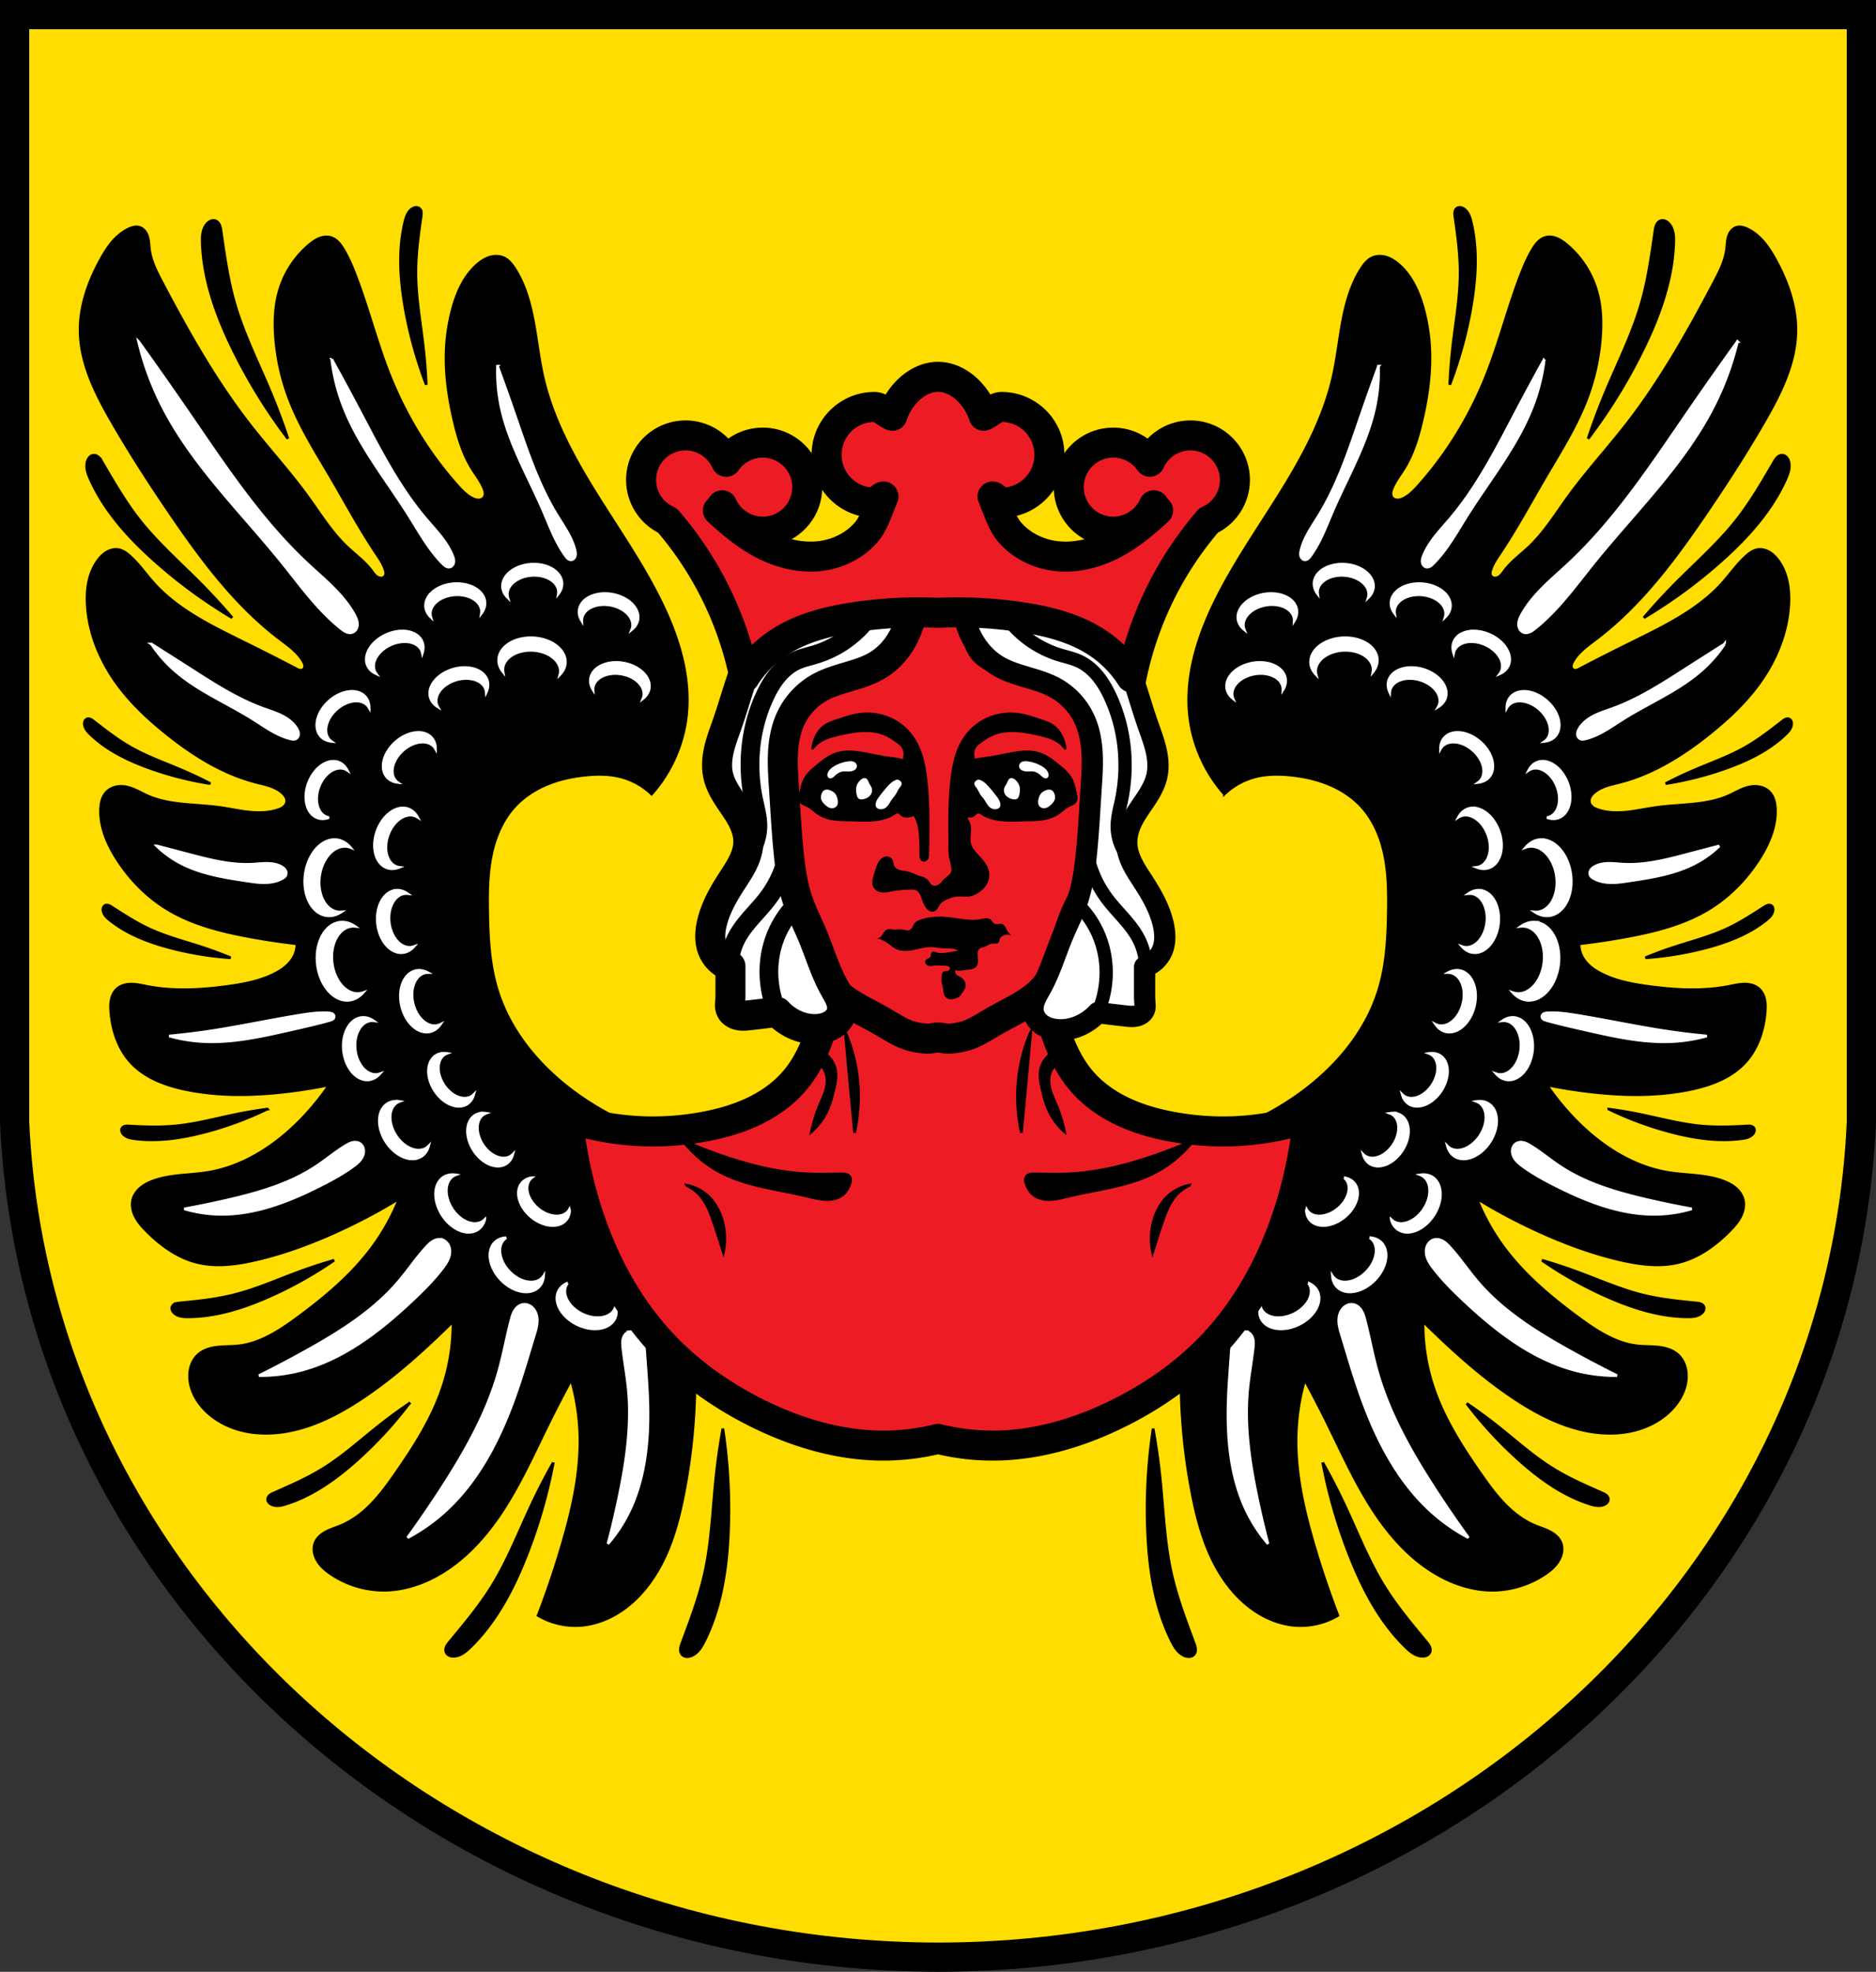 <svg width="500" height="525.544" xmlns="http://www.w3.org/2000/svg"><rect width="100%" height="100%" fill="#333333" stroke="none"/><path d="m498.62 3.897-2.52 295.179c-5.506 124.165-114.24 222.503-246.103 222.572-131.745-.151-240.52-98.525-246.102-222.572L1.375 3.896h248.617Z" fill="#fcdd09" fill-rule="evenodd" style="fill:#fd0;fill-opacity:1;stroke-width:1.125"/><path d="M496.103 3.897v295.178C490.6 423.24 381.865 521.578 250 521.648 118.253 521.495 9.477 423.122 3.897 299.075V3.897Z" fill="none" stroke="#000" stroke-width="7.793"/><path d="M110.98 55.276a1.546 1.546 0 0 0-.243.012 2.16 2.16 0 0 0-.89.354c-.58.384-1.014.964-1.317 1.592-.303.628-.484 1.306-.646 1.984-1.776 7.461-1.251 15.295.072 22.85a110.962 110.963 0 0 0 5.647 20.464 140.968 140.97 0 0 0-.793-10.193c-.744-6.504-1.943-12.982-1.964-19.528-.017-5.01.658-9.996 1.37-14.956.061-.426.124-.857.064-1.284a1.835 1.835 0 0 0-.192-.613 1.312 1.312 0 0 0-.425-.477 1.3 1.3 0 0 0-.683-.206zm278.04 0a1.29 1.29 0 0 0-.683.205 1.312 1.312 0 0 0-.425.477 1.835 1.835 0 0 0-.193.613c-.06.426.003.858.064 1.284.714 4.96 1.388 9.945 1.372 14.956-.022 6.547-1.221 13.024-1.966 19.528a141.34 141.34 0 0 0-.792 10.193 110.96 110.963 0 0 0 5.646-20.465c1.324-7.554 1.85-15.388.073-22.849-.161-.678-.343-1.356-.647-1.984-.302-.628-.735-1.208-1.317-1.592a2.155 2.155 0 0 0-.89-.354 1.545 1.545 0 0 0-.242-.012zM56.74 58.76a1.956 1.956 0 0 0-.617.158c-.39.17-.725.45-1.002.773-.592.692-.93 1.573-1.09 2.467-.162.896-.154 1.812-.12 2.721.374 9.973 3.892 19.58 8.3 28.533a144.67 144.672 0 0 0 14.526 23.517 177.322 177.325 0 0 0-4.67-12.45c-3.287-7.855-7.15-15.508-9.51-23.69-1.805-6.262-2.702-12.744-3.632-19.195-.08-.554-.162-1.115-.392-1.626a2.424 2.424 0 0 0-.462-.696 1.725 1.725 0 0 0-.702-.446 1.63 1.63 0 0 0-.63-.066zm386.52 0a1.632 1.632 0 0 0-.63.066 1.719 1.719 0 0 0-.701.447c-.196.2-.347.44-.462.695-.23.51-.312 1.072-.392 1.626-.93 6.45-1.827 12.933-3.632 19.195-2.36 8.183-6.224 15.835-9.511 23.69a177.322 177.325 0 0 0-4.67 12.45 144.67 144.672 0 0 0 14.526-23.517c4.409-8.953 7.927-18.56 8.3-28.533.034-.909.043-1.825-.119-2.72-.16-.895-.499-1.776-1.09-2.468-.276-.323-.612-.604-1.002-.773a1.969 1.969 0 0 0-.616-.158zM36.41 60.476a3.552 3.552 0 0 0-.703.065 5.896 5.896 0 0 0-1.333.45c-1.72.786-3.201 2.037-4.43 3.474-1.23 1.439-2.221 3.062-3.134 4.719-3.233 5.873-5.554 12.419-5.462 19.122.119 8.714 4.247 16.83 8.613 24.372 4.78 8.258 9.964 16.278 15.338 24.163 8.368 12.277 17.376 24.415 29.204 33.407 2.345 1.783 4.871 3.52 6.305 6.093.186.335.355.691.39 1.072.017.192 0 .386-.064.567a.999.999 0 0 1-.326.461 1.018 1.018 0 0 1-.462.192 1.416 1.416 0 0 1-.501-.017c-.33-.068-.631-.226-.928-.383-4.793-2.53-9.64-4.954-14.499-7.355-8.483-4.194-17.23-8.488-23.53-15.549-2.117-2.371-3.932-5.029-6.305-7.143-.854-.76-1.818-1.465-2.94-1.681-1.055-.202-2.165.055-3.101.579-.938.523-1.713 1.298-2.362 2.153-1.25 1.643-2.06 3.593-2.506 5.608-.447 2.015-.539 4.097-.437 6.158.376 7.562 3.36 14.861 7.774 21.011 3.68 5.126 8.32 9.494 13.238 13.447 7.137 5.737 15.084 10.738 23.951 13.027 1.262.326 2.541.597 3.772 1.024 1.231.427 2.425 1.023 3.373 1.918.32.302.612.64.812 1.032.2.393.305.843.238 1.279-.084.546-.43 1.027-.866 1.368-.436.342-.955.556-1.48.733-2.48.831-5.162.863-7.763.585-2.6-.28-5.16-.857-7.75-1.215-6.497-.9-13.347-.463-19.33-3.153-1.808-.813-3.522-1.906-5.463-2.31-.967-.202-1.978-.224-2.938.01-.959.232-1.864.728-2.525 1.46-.53.589-.893 1.314-1.12 2.072-.226.758-.317 1.551-.35 2.342-.194 4.79 1.817 9.416 4.412 13.446 3.351 5.206 7.768 9.759 13.027 13.027 6.699 4.164 14.515 6.134 22.271 7.564a191.215 191.218 0 0 0 12.606 1.892 6.984 6.984 0 0 1-.42 2.52c-.464 1.272-1.295 2.39-2.294 3.302-1 .913-2.166 1.628-3.379 2.231-3.845 1.914-8.14 2.714-12.397 3.292-7.11.966-14.385 1.367-21.43 0-1.362-.264-2.723-.595-4.11-.61a6.996 6.996 0 0 0-2.056.262 4.771 4.771 0 0 0-1.818.978c-.846.747-1.353 1.823-1.58 2.93-.228 1.105-.196 2.247-.101 3.372.403 4.817 2.005 9.658 5.252 13.238 3.79 4.177 9.392 6.23 14.918 7.354 8.548 1.738 17.385 1.606 26.053.63a135.906 135.906 0 0 0 11.976-1.892 69.26 69.26 0 0 1-7.143 8.826c-6.815 7.133-15.476 12.904-25.213 14.498-4.912.803-10.053.55-14.707 2.31-1.156.437-2.277 1.002-3.221 1.8-.945.796-1.708 1.842-2.032 3.034-.42 1.54-.078 3.213.647 4.636.723 1.423 1.804 2.63 2.924 3.768 3.759 3.811 8.258 7.097 13.448 8.405 5.147 1.297 10.587.566 15.757-.63 6.785-1.572 13.371-3.93 19.75-6.725a151.757 151.76 0 0 0 18.49-9.664 57.394 57.395 0 0 1-6.933 12.606c-5.47 7.523-12.684 13.6-20.17 19.12-4.746 3.5-9.898 6.91-15.758 7.564-1.853.206-3.728.13-5.58.337-1.852.208-3.742.737-5.136 1.974-.894.791-1.541 1.844-1.917 2.978-.375 1.133-.486 2.345-.394 3.535.253 3.289 2.034 6.33 4.413 8.615 2.5 2.404 5.663 4.07 9.009 4.98 3.347.907 6.874 1.072 10.32.693 7.725-.851 14.92-4.373 21.431-8.614 6.938-4.52 13.28-9.897 19.33-15.549a259.474 259.474 0 0 0 5.672-5.463 53.63 53.63 0 0 1-2.73 17.44c-2.78 8.357-7.57 15.888-12.608 23.112-1.94 2.782-3.93 5.544-6.282 7.987-2.351 2.445-5.085 4.573-8.215 5.88-1.322.553-2.711.957-3.98 1.626-.633.334-1.236.735-1.752 1.233-.517.497-.945 1.093-1.202 1.763-.407 1.067-.355 2.277 0 3.363.355 1.081.997 2.055 1.774 2.886.778.831 1.69 1.528 2.64 2.156 4.143 2.744 9.107 4.244 14.077 4.202 5.086-.042 10.082-1.672 14.496-4.202 7.026-4.026 12.59-10.24 17.019-17.02 4.768-7.296 8.333-15.294 12.187-23.11a334.346 334.352 0 0 1 6.093-11.767 59.05 59.05 0 0 1 2.31 15.127c.207 9.616-1.937 19.13-4.621 28.365a241.834 241.838 0 0 1-6.514 19.33 19.597 19.597 0 0 0 11.66 2.628c4.232-.385 8.27-2.171 11.662-4.728 4.66-3.512 8.134-8.427 10.565-13.731 2.431-5.303 3.87-11.007 4.983-16.735a160.589 160.591 0 0 0 2.94-29.206 238.768 238.772 0 0 0 48.956 3.362l-21.43-66.814c-19.539 3.207-40.232-1.239-56.73-12.187-10.673-7.083-19.8-17.161-23.532-29.415-2.063-6.771-2.422-13.934-2.521-21.012-.069-4.893-.017-9.823.948-14.62.963-4.799 2.898-9.498 6.196-13.114 2.377-2.606 5.403-4.579 8.658-5.935 3.256-1.356 6.742-2.11 10.252-2.468 3.083-.316 6.235-.33 9.244.419a18.806 18.806 0 0 1 8.404 4.623c5.081-5.708 8.356-13.001 9.246-20.591 1.234-10.543-2.055-21.145-6.725-30.677-4.997-10.2-11.565-19.533-17.552-29.186-5.987-9.653-11.47-19.824-13.963-30.905-1.828-8.126-2.037-16.69-5.253-24.373a27.314 27.314 0 0 0-2.31-4.412c-.715-1.09-1.562-2.156-2.733-2.731-1.206-.593-2.65-.592-3.932-.188-1.282.403-2.42 1.18-3.421 2.078-3.433 3.077-5.338 7.518-6.513 11.977a49.516 49.516 0 0 0-1.471 8.614c-.582 7.185.411 14.425 2.1 21.432 1.023 4.242 2.326 8.476 4.624 12.186 1.077 1.738 2.37 3.362 3.15 5.252.169.408.313.833.342 1.273.029.441-.068.902-.342 1.249a1.582 1.582 0 0 1-.633.472 2.03 2.03 0 0 1-.78.148c-.53 0-1.049-.18-1.528-.41-1.579-.758-2.822-2.057-3.991-3.36-7.828-8.73-13.98-18.928-18.28-29.837-3.42-8.677-5.672-17.777-9.035-26.475-.893-2.312-1.87-4.6-3.152-6.722-.406-.673-.846-1.332-1.395-1.896-.548-.563-1.213-1.03-1.966-1.256-.995-.3-2.086-.158-3.051.228-.965.385-1.821 1.002-2.622 1.663-3.974 3.28-6.856 7.841-8.193 12.817-1.063 3.952-1.17 8.107-.842 12.186a58.574 58.575 0 0 0 3.571 15.969c2.858 7.573 7.257 14.446 11.348 21.43 3.874 6.614 7.5 13.383 11.765 19.751.981 1.464 2.01 2.936 2.522 4.622.073.24.135.487.148.739.013.251-.027.511-.149.732-.092.168-.23.31-.392.414a1.345 1.345 0 0 1-.539.194c-.38.051-.772-.05-1.108-.237-.671-.374-1.107-1.05-1.566-1.666-1.859-2.494-4.439-4.333-6.69-6.479-4.052-3.865-7.01-8.702-10.295-13.238-4.85-6.698-10.47-12.802-15.548-19.33-9.105-11.706-16.41-24.697-23.322-37.819-1.475-2.8-2.96-5.684-3.362-8.824-.102-.792-.133-1.594-.256-2.383-.124-.79-.347-1.578-.794-2.24-.401-.593-.99-1.074-1.68-1.261a2.794 2.794 0 0 0-.697-.095zm427.18 0a2.793 2.793 0 0 0-.696.094c-.69.187-1.28.668-1.68 1.261-.447.662-.67 1.451-.794 2.24-.124.789-.154 1.591-.256 2.383-.403 3.14-1.887 6.024-3.363 8.824-6.912 13.122-14.216 26.113-23.322 37.82-5.077 6.528-10.697 12.632-15.548 19.33-3.284 4.534-6.243 9.373-10.295 13.237-2.25 2.146-4.83 3.986-6.69 6.479-.458.616-.894 1.292-1.565 1.666-.336.187-.728.289-1.109.237a1.345 1.345 0 0 1-.538-.194 1.154 1.154 0 0 1-.393-.414c-.122-.22-.16-.48-.148-.732.012-.251.075-.497.148-.739.512-1.686 1.54-3.158 2.521-4.621 4.265-6.37 7.893-13.137 11.767-19.751 4.09-6.985 8.489-13.859 11.346-21.431a58.574 58.575 0 0 0 3.572-15.97c.327-4.078.22-8.233-.841-12.185-1.338-4.976-4.22-9.537-8.194-12.817-.801-.661-1.657-1.277-2.621-1.663-.966-.385-2.057-.528-3.053-.228-.752.227-1.417.693-1.966 1.256-.548.563-.988 1.223-1.395 1.896-1.281 2.121-2.258 4.41-3.152 6.722-3.362 8.7-5.615 17.798-9.034 26.475-4.3 10.909-10.452 21.106-18.28 29.836-1.17 1.304-2.412 2.603-3.99 3.361-.48.23-.998.41-1.53.41-.266 0-.533-.046-.78-.148a1.582 1.582 0 0 1-.633-.472c-.273-.346-.37-.808-.341-1.248.028-.44.173-.865.341-1.273.78-1.89 2.075-3.515 3.15-5.253 2.299-3.71 3.601-7.944 4.625-12.186 1.69-7.007 2.681-14.247 2.1-21.432a49.516 49.516 0 0 0-1.47-8.614c-1.175-4.459-3.081-8.9-6.514-11.976-1.002-.898-2.139-1.675-3.421-2.08-1.282-.403-2.726-.404-3.932.19-1.17.574-2.019 1.64-2.732 2.73-.91 1.392-1.67 2.878-2.311 4.412-3.217 7.683-3.426 16.246-5.253 24.373-2.492 11.081-7.978 21.253-13.964 30.905-5.986 9.654-12.554 18.985-17.551 29.186-4.669 9.533-7.958 20.135-6.724 30.677.889 7.59 4.163 14.884 9.245 20.591a18.806 18.806 0 0 1 8.404-4.623c3.008-.748 6.16-.735 9.244-.42 3.51.36 6.995 1.113 10.252 2.47 3.256 1.355 6.28 3.328 8.658 5.934 3.298 3.616 5.232 8.315 6.196 13.113.965 4.798 1.017 9.728.948 14.622-.099 7.077-.458 14.24-2.521 21.011-3.733 12.254-12.86 22.332-23.533 29.415-16.498 10.948-37.19 15.394-56.729 12.187l-21.43 66.815a238.825 238.829 0 0 0 48.955-3.363 160.589 160.591 0 0 0 2.94 29.207c1.114 5.728 2.553 11.432 4.983 16.735 2.431 5.304 5.906 10.22 10.565 13.73 3.394 2.558 7.432 4.344 11.663 4.73a19.597 19.597 0 0 0 11.66-2.63 241.834 241.838 0 0 1-6.514-19.33c-2.683-9.235-4.828-18.749-4.621-28.364a59.05 59.05 0 0 1 2.31-15.128 334.346 334.352 0 0 1 6.093 11.767c3.854 7.817 7.42 15.815 12.187 23.112 4.43 6.78 9.993 12.992 17.019 17.02 4.413 2.529 9.41 4.16 14.496 4.201 4.97.042 9.934-1.458 14.078-4.202.95-.628 1.86-1.325 2.638-2.156.778-.832 1.42-1.805 1.774-2.886.356-1.086.408-2.296 0-3.363-.256-.67-.684-1.266-1.2-1.763-.517-.498-1.12-.899-1.754-1.233-1.268-.669-2.657-1.073-3.98-1.626-3.128-1.307-5.863-3.436-8.214-5.88-2.35-2.444-4.343-5.205-6.282-7.987-5.038-7.224-9.828-14.755-12.608-23.112a53.63 53.63 0 0 1-2.73-17.44 261.11 261.11 0 0 0 5.672 5.463c6.05 5.652 12.393 11.03 19.33 15.549 6.511 4.24 13.706 7.763 21.43 8.614 3.448.38 6.974.214 10.32-.694 3.347-.908 6.51-2.575 9.01-4.979 2.379-2.286 4.16-5.326 4.413-8.615.092-1.19-.018-2.402-.394-3.535-.375-1.134-1.023-2.187-1.916-2.979-1.395-1.236-3.285-1.766-5.137-1.973-1.852-.208-3.727-.131-5.58-.337-5.86-.654-11.011-4.065-15.758-7.564-7.486-5.52-14.7-11.597-20.17-19.12a57.394 57.395 0 0 1-6.934-12.606 151.828 151.828 0 0 0 18.49 9.664c6.38 2.794 12.965 5.153 19.75 6.723 5.172 1.198 10.61 1.929 15.757.632 5.19-1.308 9.69-4.594 13.448-8.405 1.12-1.138 2.201-2.345 2.925-3.768.725-1.424 1.066-3.096.647-4.636-.325-1.192-1.087-2.238-2.032-3.035-.944-.797-2.066-1.362-3.221-1.799-4.655-1.76-9.796-1.507-14.707-2.31-9.737-1.594-18.397-7.365-25.214-14.498a69.26 69.26 0 0 1-7.143-8.825 136.097 136.099 0 0 0 11.977 1.892c8.668.975 17.504 1.107 26.052-.631 5.526-1.124 11.13-3.177 14.919-7.354 3.246-3.58 4.849-8.421 5.253-13.238.094-1.125.126-2.267-.102-3.373-.226-1.106-.734-2.182-1.58-2.93a4.79 4.79 0 0 0-1.818-.978 7.014 7.014 0 0 0-2.056-.262c-1.388.016-2.749.347-4.11.61-7.045 1.368-14.32.967-21.43 0-4.257-.577-8.552-1.377-12.398-3.291-1.211-.603-2.378-1.319-3.378-2.231-.999-.912-1.83-2.03-2.294-3.302a6.984 6.984 0 0 1-.42-2.52 191.214 191.217 0 0 0 12.605-1.892c7.758-1.43 15.573-3.4 22.272-7.564 5.259-3.27 9.676-7.821 13.027-13.027 2.594-4.031 4.606-8.658 4.411-13.446-.031-.791-.124-1.584-.35-2.342-.226-.758-.589-1.484-1.119-2.072-.661-.732-1.566-1.228-2.525-1.46-.96-.234-1.972-.212-2.938-.01-1.941.403-3.655 1.497-5.463 2.31-5.983 2.69-12.832 2.254-19.33 3.153-2.591.358-5.15.936-7.75 1.215-2.601.278-5.284.246-7.764-.585-.524-.177-1.043-.392-1.478-.733-.436-.34-.783-.822-.867-1.368-.067-.436.038-.886.238-1.279.2-.392.492-.73.812-1.032.947-.895 2.142-1.491 3.372-1.918 1.231-.428 2.511-.699 3.772-1.024 8.868-2.288 16.814-7.29 23.952-13.027 4.917-3.954 9.558-8.322 13.238-13.447 4.414-6.15 7.397-13.45 7.773-21.011.103-2.062.011-4.143-.435-6.158-.447-2.015-1.258-3.965-2.506-5.608-.65-.855-1.426-1.63-2.362-2.154-.937-.523-2.048-.78-3.101-.578-1.123.216-2.087.92-2.94 1.681-2.374 2.114-4.19 4.772-6.306 7.143-6.3 7.061-15.046 11.355-23.53 15.549-4.858 2.401-9.706 4.826-14.498 7.354-.298.157-.6.316-.929.383a1.419 1.419 0 0 1-.5.017 1.018 1.018 0 0 1-.463-.19.999.999 0 0 1-.326-.463 1.34 1.34 0 0 1-.064-.566c.035-.381.204-.737.39-1.072 1.434-2.573 3.96-4.31 6.305-6.093 11.827-8.992 20.836-21.13 29.204-33.407 5.374-7.886 10.558-15.905 15.338-24.163 4.366-7.543 8.495-15.658 8.614-24.372.092-6.704-2.23-13.25-5.463-19.122-.912-1.657-1.904-3.28-3.134-4.719-1.229-1.437-2.71-2.688-4.43-3.474a5.844 5.844 0 0 0-1.332-.45 3.552 3.552 0 0 0-.704-.065zM24.933 121.33c-.394.03-.765.23-1.041.512-.279.282-.468.64-.595 1.015-.268.802-.253 1.68-.08 2.506.174.828.5 1.616.846 2.388 3.798 8.463 10.18 15.516 17.099 21.694a134.469 134.47 0 0 0 20.713 15.203 164.859 164.861 0 0 0-8.363-9.101c-5.57-5.624-11.568-10.872-16.453-17.101-3.739-4.767-6.77-10.04-9.82-15.274-.262-.45-.53-.906-.906-1.265a2.24 2.24 0 0 0-.64-.44 1.602 1.602 0 0 0-.76-.137zm450.135 0a1.602 1.602 0 0 0-.76.138 2.24 2.24 0 0 0-.64.44c-.376.358-.644.814-.905 1.264-3.05 5.234-6.082 10.507-9.821 15.274-4.885 6.229-10.883 11.477-16.453 17.1a164.859 164.861 0 0 0-8.364 9.102 134.469 134.47 0 0 0 20.713-15.202c6.92-6.179 13.301-13.232 17.1-21.695.346-.772.672-1.56.845-2.388.173-.827.188-1.704-.08-2.506a2.614 2.614 0 0 0-.594-1.015c-.277-.282-.647-.482-1.041-.512zm-451.47 70.233a1.056 1.056 0 0 0-.496.102 1.098 1.098 0 0 0-.507.563 1.707 1.707 0 0 0-.114.758c.031.551.254 1.077.56 1.535.307.458.697.855 1.095 1.236 4.374 4.192 9.962 6.9 15.661 8.953a87.973 87.974 0 0 0 16.278 4.152 107.761 107.763 0 0 0-7.292-3.466c-4.752-2.044-9.669-3.756-14.153-6.335-3.427-1.971-6.552-4.42-9.679-6.842-.27-.209-.542-.42-.857-.546a1.46 1.46 0 0 0-.496-.109zm452.805 0c-.17.006-.337.047-.495.11-.316.126-.589.337-.857.546-3.128 2.42-6.252 4.87-9.68 6.842-4.484 2.58-9.401 4.291-14.153 6.335a107.761 107.763 0 0 0-7.291 3.467 87.973 87.974 0 0 0 16.277-4.153c5.7-2.051 11.286-4.761 15.661-8.953.398-.381.788-.778 1.095-1.236.307-.458.53-.984.56-1.534a1.708 1.708 0 0 0-.114-.758c-.099-.238-.276-.45-.507-.564a1.056 1.056 0 0 0-.496-.1zM28.416 241.23a1.027 1.027 0 0 0-.474.14c-.215.13-.367.35-.444.59a1.664 1.664 0 0 0-.047.745c.077.532.338 1.025.675 1.444.338.418.751.77 1.17 1.105 4.617 3.696 10.278 5.857 15.996 7.368a85.904 85.905 0 0 0 16.186 2.66 105.636 105.638 0 0 0-7.39-2.752c-4.795-1.583-9.722-2.83-14.304-4.954-3.502-1.623-6.751-3.737-9.997-5.826-.28-.18-.562-.36-.88-.457a1.433 1.433 0 0 0-.491-.063zm443.169 0a1.433 1.433 0 0 0-.492.064c-.317.095-.6.276-.88.456-3.246 2.09-6.495 4.203-9.997 5.826-4.582 2.124-9.51 3.37-14.305 4.954a105.636 105.638 0 0 0-7.39 2.751 85.904 85.905 0 0 0 16.187-2.658c5.717-1.512 11.378-3.672 15.995-7.368.42-.337.833-.688 1.17-1.106.338-.418.6-.911.676-1.443.035-.25.03-.508-.048-.747a1.064 1.064 0 0 0-.443-.589 1.027 1.027 0 0 0-.473-.14zM71.228 295.61a122.684 122.686 0 0 0-8.36 1.413c-5.32 1.089-10.586 2.533-15.99 3.065-4.133.406-8.3.272-12.445.027-.356-.021-.718-.042-1.067.038a1.51 1.51 0 0 0-.493.202c-.15.098-.279.23-.363.387-.123.23-.143.506-.087.76.056.254.184.487.346.691.357.451.867.76 1.407.955.54.196 1.112.287 1.682.36 6.302.817 12.717-.168 18.862-1.792a91.803 91.805 0 0 0 16.507-6.107zm357.544 0a91.834 91.834 0 0 0 16.508 6.107c6.145 1.622 12.56 2.608 18.863 1.791.569-.073 1.14-.164 1.681-.36.54-.195 1.05-.504 1.407-.955.162-.204.29-.437.346-.691a1.11 1.11 0 0 0-.087-.76 1.078 1.078 0 0 0-.362-.387 1.51 1.51 0 0 0-.495-.202c-.349-.08-.71-.059-1.067-.038-4.145.245-8.311.379-12.444-.028-5.404-.53-10.67-1.975-15.99-3.064a123.181 123.181 0 0 0-8.36-1.414zM89.051 335.893c-3.126.9-6.218 1.913-9.27 3.037-5.861 2.159-11.595 4.734-17.658 6.234-4.647 1.15-9.426 1.653-14.191 2.109-.408.04-.824.08-1.205.231-.191.075-.372.18-.524.317a1.246 1.246 0 0 0-.345.502c-.104.29-.078.617.035.902.113.286.307.535.534.743.49.452 1.128.722 1.78.861.653.14 1.325.155 1.991.153 7.323-.034 14.47-2.294 21.177-5.231a105.722 105.723 0 0 0 17.676-9.858zm321.898 0a105.722 105.723 0 0 0 17.676 9.858c6.708 2.937 13.854 5.197 21.176 5.23.667.004 1.339-.013 1.991-.152.652-.14 1.29-.41 1.781-.86.227-.209.421-.458.535-.744.112-.286.137-.612.034-.902a1.246 1.246 0 0 0-.345-.503 1.744 1.744 0 0 0-.524-.316c-.382-.151-.797-.192-1.205-.231-4.765-.456-9.545-.959-14.191-2.109-6.063-1.5-11.796-4.075-17.658-6.235a134.623 134.625 0 0 0-9.27-3.036zm-301.873 38.172a132.164 132.166 0 0 0-7.984 5.838c-4.968 3.928-9.675 8.227-15.063 11.557-4.125 2.55-8.588 4.493-13.025 6.45-.38.168-.766.34-1.086.606-.16.134-.302.29-.406.47-.105.18-.17.385-.178.593-.01.316.116.628.316.873s.468.427.756.56c.614.285 1.313.351 1.986.287.675-.064 1.33-.254 1.974-.46 7.068-2.269 13.247-6.713 18.777-11.665a107.528 107.53 0 0 0 13.932-15.11zm281.849 0a107.528 107.53 0 0 0 13.931 15.11c5.531 4.95 11.71 9.395 18.778 11.663.645.207 1.3.397 1.973.46.674.065 1.373 0 1.988-.286.286-.133.555-.315.755-.56.2-.245.326-.557.315-.873a1.281 1.281 0 0 0-.177-.592 1.793 1.793 0 0 0-.407-.47c-.319-.268-.705-.44-1.086-.607-4.436-1.957-8.9-3.9-13.024-6.45-5.387-3.33-10.095-7.63-15.064-11.557a132.163 132.165 0 0 0-7.982-5.838zm-198.264 6.68a177.336 177.339 0 0 0-1.867 13.166c-.879 8.47-1.152 17.038-3.001 25.35-1.416 6.363-3.734 12.482-6.008 18.59-.195.524-.393 1.056-.435 1.615a2.4 2.4 0 0 0 .073.83c.075.27.21.526.403.73.294.307.713.478 1.137.516.424.039.852-.048 1.25-.199.85-.324 1.569-.934 2.14-1.643.569-.708 1.002-1.517 1.408-2.33 4.449-8.934 5.964-19.052 6.383-29.022a144.675 144.677 0 0 0-1.483-27.603zm114.678 0a144.675 144.677 0 0 0-1.483 27.603c.42 9.97 1.934 20.088 6.384 29.02.405.815.838 1.623 1.408 2.332.57.71 1.289 1.32 2.14 1.643.396.151.824.238 1.249.2.423-.039.843-.21 1.137-.518a1.729 1.729 0 0 0 .403-.728c.075-.27.094-.553.073-.832-.042-.558-.24-1.09-.436-1.615-2.274-6.107-4.59-12.226-6.007-18.588-1.85-8.313-2.123-16.88-3.001-25.35a177.337 177.34 0 0 0-1.867-13.167zm-159.862 9.055a168.351 168.354 0 0 0-5.792 11.212c-3.437 7.315-6.364 14.906-10.621 21.776-3.26 5.257-7.25 10.014-11.198 14.775-.34.408-.682.825-.895 1.311a2.281 2.281 0 0 0-.195.768c-.017.265.024.536.134.778.167.368.49.652.856.82.369.166.778.223 1.182.212.863-.023 1.697-.345 2.43-.802.733-.457 1.373-1.045 1.99-1.648 6.781-6.613 11.303-15.205 14.8-24.007a137.308 137.31 0 0 0 7.309-25.195zm205.047 0a137.308 137.31 0 0 0 7.308 25.195c3.496 8.803 8.018 17.394 14.799 24.007.617.602 1.259 1.191 1.99 1.648.733.457 1.568.779 2.43.802.404.01.815-.046 1.182-.212.368-.168.69-.452.857-.82.11-.242.15-.513.135-.778a2.285 2.285 0 0 0-.196-.768c-.213-.486-.556-.903-.896-1.311-3.947-4.761-7.938-9.518-11.196-14.775-4.259-6.87-7.185-14.461-10.622-21.776a168.351 168.354 0 0 0-5.791-11.212z" fill-rule="evenodd" stroke="#000" style="stroke-width:.708"/><path d="M36.92 91.013a77.897 77.898 0 0 0 6.335 17.23c8.022 15.772 21.096 28.265 32.178 42.06 4.843 6.029 9.402 12.416 15.455 17.23.438.347.89.69 1.405.907.516.216 1.11.295 1.635.105.434-.155.794-.488 1.02-.89.226-.401.323-.867.317-1.328-.012-.921-.418-1.79-.864-2.596-2.966-5.35-7.906-9.259-12.381-13.428-12.569-11.709-22.087-26.239-31.818-40.395a1094.525 1094.543 0 0 0-13.281-18.894Zm51.485 4.726a51.6 51.6 0 0 0 2.837 11.821c4.058 10.99 11.689 20.217 17.908 30.145 2.718 4.339 5.22 8.892 8.83 12.523.26.263.53.523.852.705.322.182.707.279 1.067.195a1.297 1.297 0 0 0 .738-.506c.18-.248.281-.546.312-.85.063-.608-.137-1.21-.37-1.774-1.54-3.746-4.482-6.698-7.1-9.786-7.357-8.674-12.494-18.961-17.799-29.02a730.255 730.267 0 0 0-7.275-13.453Zm44.2 1.87a44.798 44.799 0 0 0 .871 10.5c2.026 9.946 7.336 18.855 11.347 28.178 1.753 4.073 3.295 8.302 5.903 11.888.189.259.386.517.637.716.252.198.567.333.886.308.263-.02.514-.15.7-.338.186-.188.312-.43.378-.686.133-.512.039-1.055-.085-1.57-.83-3.407-2.953-6.324-4.785-9.315-5.144-8.402-8.189-17.888-11.402-27.201a641.597 641.608 0 0 0-4.45-12.479zm9.389 52.76a5.526 7.936 85.796 0 0-.562.027 5.526 7.936 85.796 0 0-7.489 6.106 5.526 7.936 85.796 0 0 1.403 2.796 4.753 6.83 85.796 0 1-.13-.675 4.753 6.83 85.796 0 1 6.445-5.252 4.753 6.83 85.796 0 1 7.177 4.227 4.753 6.83 85.796 0 1-.027.684 5.526 7.936 85.796 0 0 .96-2.972 5.526 7.936 85.796 0 0-7.777-4.942zm-20.515 5.185a5.526 7.936 85.796 0 0-.56.029 5.526 7.936 85.796 0 0-7.489 6.105 5.526 7.936 85.796 0 0 1.403 2.798 4.753 6.83 85.796 0 1-.13-.677 4.753 6.83 85.796 0 1 6.445-5.251 4.753 6.83 85.796 0 1 7.177 4.226 4.753 6.83 85.796 0 1-.027.685 5.526 7.936 85.796 0 0 .96-2.972 5.526 7.936 85.796 0 0-7.779-4.942zm40.096 2.644a7.936 5.526 9.986 0 0-7.186 4.245 7.936 5.526 9.986 0 0 .675 3.056 6.83 4.753 9.985 0 1 .04-.687 6.83 4.753 9.985 0 1 7.536-3.512 6.83 4.753 9.985 0 1 5.923 5.857 6.83 4.753 9.985 0 1-.194.657 7.936 5.526 9.986 0 0 1.657-2.646 7.936 5.526 9.986 0 0-6.88-6.809 7.936 5.526 9.986 0 0-1.57-.161zm-54.344 9.981a5.526 7.936 66.048 0 0-4.275.948 5.526 7.936 66.048 0 0-4.986 8.277 5.526 7.936 66.048 0 0 2.267 2.158 4.753 6.83 66.047 0 1-.352-.593 4.753 6.83 66.047 0 1 4.294-7.12 4.753 6.83 66.047 0 1 8.181 1.552 4.753 6.83 66.047 0 1 .206.654 5.526 7.936 66.048 0 0-.102-3.12 5.526 7.936 66.048 0 0-5.233-2.756zm33.961 1.8a8.902 6.222 2.844 0 0-8.284 5.804 8.902 6.222 2.844 0 0 1.179 3.318 7.662 5.351 2.844 0 1-.053-.773 7.662 5.351 2.844 0 1 7.896-4.982 7.662 5.351 2.844 0 1 7.41 5.71 7.662 5.351 2.844 0 1-.123.76 8.902 6.222 2.844 0 0 1.475-3.187 8.902 6.222 2.844 0 0-8.61-6.64 8.902 6.222 2.844 0 0-.89-.011zM40.36 171.655a35.663 35.664 0 0 0 5.73 6.66c6.275 5.688 14.327 8.94 21.489 13.465 3.139 1.984 6.212 4.263 9.821 5.138.256.062.515.116.777.12.262.004.53-.042.757-.175.22-.127.393-.329.5-.56.105-.23.148-.488.14-.742-.019-.507-.237-.987-.5-1.42-.92-1.514-2.401-2.613-3.985-3.405-1.582-.792-3.285-1.31-4.948-1.916-6.943-2.53-13.209-6.588-19.43-10.577a1873.56 1873.59 0 0 0-10.352-6.588Zm124.22 4.906a7.936 5.526 9.986 0 0-7.183 4.245 7.936 5.526 9.986 0 0 .674 3.056 6.83 4.753 9.985 0 1 .04-.687 6.83 4.753 9.985 0 1 7.535-3.512 6.83 4.753 9.985 0 1 5.923 5.857 6.83 4.753 9.985 0 1-.194.656 7.936 5.526 9.986 0 0 1.658-2.644 7.936 5.526 9.986 0 0-6.88-6.808 7.936 5.526 9.986 0 0-1.573-.163zm-41.007 1.36a5.526 7.936 73.48 0 0-2.863.462 5.526 7.936 73.48 0 0-6.015 7.562 5.526 7.936 73.48 0 0 1.967 2.435 4.753 6.83 73.48 0 1-.271-.634 4.753 6.83 73.48 0 1 5.177-6.505 4.753 6.83 73.48 0 1 7.912 2.599 4.753 6.83 73.48 0 1 .12.673 5.526 7.936 73.48 0 0 .304-3.106 5.526 7.936 73.48 0 0-6.331-3.486zm-29.99 6.349a5.526 7.936 48.53 0 0-5.848 2.558 5.526 7.936 48.53 0 0-2.263 9.394 5.526 7.936 48.53 0 0 2.81 1.376 4.753 6.83 48.53 0 1-.513-.459 4.753 6.83 48.53 0 1 1.95-8.082 4.753 6.83 48.53 0 1 8.27-.982 4.753 6.83 48.53 0 1 .393.56 5.526 7.936 48.53 0 0-1.036-2.944 5.526 7.936 48.53 0 0-3.762-1.421zm17.693 10.943a5.526 7.936 48.53 0 0-5.85 2.559 5.526 7.936 48.53 0 0-2.264 9.395 5.526 7.936 48.53 0 0 2.81 1.374 4.753 6.83 48.53 0 1-.512-.46 4.753 6.83 48.53 0 1 1.95-8.08 4.753 6.83 48.53 0 1 8.27-.983 4.753 6.83 48.53 0 1 .394.56 5.526 7.936 48.53 0 0-1.036-2.944 5.526 7.936 48.53 0 0-3.762-1.421zm-22.668 7.69a5.526 7.936 21.156 0 0-6.36 5.683 5.526 7.936 21.156 0 0 2.31 9.382 5.526 7.936 21.156 0 0 3.128-.071 4.753 6.83 21.156 0 1-.667-.17 4.753 6.83 21.156 0 1-1.984-8.074 4.753 6.83 21.156 0 1 6.892-4.676 4.753 6.83 21.156 0 1 .608.318 5.526 7.936 21.156 0 0-2.275-2.14 5.526 7.936 21.156 0 0-1.652-.252zm19.067 12.448a5.82 8.359 20.008 0 0-7.178 6.12 5.82 8.359 20.008 0 0 2.628 9.833 5.82 8.359 20.008 0 0 3.293-.14 5.006 7.195 20.008 0 1-.706-.166 5.006 7.195 20.008 0 1-2.26-8.46 5.006 7.195 20.008 0 1 7.162-5.068 5.006 7.195 20.008 0 1 .646.32 5.82 8.359 20.008 0 0-2.44-2.203 5.82 8.359 20.008 0 0-1.145-.236zm-18.53 8.424a7.148 10.213 7.962 0 0-7.785 9.165 7.148 10.213 7.962 0 0 5.659 11.113 7.148 10.213 7.962 0 0 3.92-.987 6.148 8.79 7.962 0 1-.89-.024 6.148 8.79 7.962 0 1-4.868-9.563 6.148 8.79 7.962 0 1 7.311-7.846 6.148 8.79 7.962 0 1 .857.222 7.148 10.213 7.962 0 0-3.49-2.03 7.148 10.213 7.962 0 0-.715-.05zm-47.392 1.682a27.582 27.582 0 0 0 6.254 4.554c5.492 2.92 11.778 3.892 17.93 4.809 1.569.234 3.146.468 4.731.44 1.586-.029 3.194-.332 4.575-1.112.197-.11.39-.232.56-.382a1.52 1.52 0 0 0 .398-.542c.09-.22.113-.464.078-.699a1.685 1.685 0 0 0-.26-.657c-.258-.398-.653-.69-1.07-.917-1.124-.616-2.432-.823-3.715-.84-1.282-.018-2.56.143-3.84.216-5.88.333-11.686-1.201-17.38-2.705-2.753-.726-5.506-1.448-8.26-2.165zm63.954 11.825a8.359 5.82 83.227 0 0-.296.023 8.359 5.82 83.227 0 0-4.778 9.005 8.359 5.82 83.227 0 0 6.778 7.594 8.359 5.82 83.227 0 0 2.876-1.609 7.195 5.006 83.227 0 1-.705.17 7.195 5.006 83.227 0 1-5.83-6.536 7.195 5.006 83.227 0 1 4.11-7.75 7.195 5.006 83.227 0 1 .72-.005 8.359 5.82 83.227 0 0-2.875-.893zm-14.726 8.5a10.462 7.326 83.113 0 0-.374.03 10.462 7.326 83.113 0 0-6.015 11.27 10.462 7.326 83.113 0 0 8.533 9.504 10.462 7.326 83.113 0 0 3.62-2.012 9.005 6.301 83.113 0 1-.888.211 9.005 6.301 83.113 0 1-7.337-8.18 9.005 6.301 83.113 0 1 5.171-9.699 9.005 6.301 83.113 0 1 .91-.006 10.462 7.326 83.113 0 0-3.62-1.118zm20.611 12.839a8.359 5.82 76.335 0 0-.873.115 8.359 5.82 76.335 0 0-3.664 9.512 8.359 5.82 76.335 0 0 7.64 6.725 8.359 5.82 76.335 0 0 2.664-1.941 7.195 5.006 76.335 0 1-.681.253 7.195 5.006 76.335 0 1-6.572-5.79 7.195 5.006 76.335 0 1 3.15-8.186 7.195 5.006 76.335 0 1 .715-.092 8.359 5.82 76.335 0 0-2.379-.596zm-24.981 11.312c-2.24-.04-4.48.282-6.696.64-7.962 1.283-15.85 3.006-23.823 4.215a187.183 187.186 0 0 1-11.005 1.338 41.63 41.632 0 0 0 8.391 1.444c8.188.556 16.325-1.312 24.328-3.133 3.344-.762 6.69-1.517 9.992-2.438.287-.08.58-.163.825-.333a1.08 1.08 0 0 0 .31-.318.785.785 0 0 0 .12-.426.783.783 0 0 0-.164-.447 1.07 1.07 0 0 0-.376-.302c-.289-.145-.62-.177-.942-.2a19.71 19.71 0 0 0-.96-.04zm10.033 1.247a8.359 5.82 83.227 0 0-.294.025 8.359 5.82 83.227 0 0-4.778 9.005 8.359 5.82 83.227 0 0 6.776 7.593 8.359 5.82 83.227 0 0 2.877-1.609 7.195 5.006 83.227 0 1-.706.17 7.195 5.006 83.227 0 1-5.829-6.536 7.195 5.006 83.227 0 1 4.11-7.75 7.195 5.006 83.227 0 1 .722-.003 8.359 5.82 83.227 0 0-2.877-.894zm21.863 9.542a7.693 5.355 56.975 0 0-2.375.629 7.693 5.355 56.975 0 0-.271 9.38 7.693 5.355 56.975 0 0 8.685 3.502 7.693 5.355 56.975 0 0 1.717-2.501 6.622 4.606 56.975 0 1-.514.426 6.622 4.606 56.975 0 1-7.47-3.015 6.622 4.606 56.975 0 1 .23-8.071 6.622 4.606 56.975 0 1 .593-.298 7.693 5.355 56.975 0 0-.595-.052zm-12.72 12.798a8.359 5.82 56.926 0 0-2.582.685 8.359 5.82 56.926 0 0-.293 10.188 8.359 5.82 56.926 0 0 9.44 3.805 8.359 5.82 56.926 0 0 1.865-2.716 7.195 5.006 56.925 0 1-.556.464 7.195 5.006 56.925 0 1-8.123-3.276 7.195 5.006 56.925 0 1 .251-8.768 7.195 5.006 56.925 0 1 .645-.324 8.359 5.82 56.926 0 0-.646-.058zm23.12 3.15a7.693 5.355 56.975 0 0-2.374.63 7.693 5.355 56.975 0 0-.272 9.378 7.693 5.355 56.975 0 0 8.685 3.503 7.693 5.355 56.975 0 0 1.718-2.5 6.622 4.606 56.975 0 1-.514.427 6.622 4.606 56.975 0 1-7.471-3.015 6.622 4.606 56.975 0 1 .23-8.071 6.622 4.606 56.975 0 1 .593-.298 7.693 5.355 56.975 0 0-.595-.055zm-34.064 7.76a3.117 3.117 0 0 0-.986.1c-.64.166-1.226.496-1.79.841-2.74 1.675-5.207 3.76-7.886 5.532-7.01 4.637-15.257 7.007-23.446 8.901a253.015 253.02 0 0 1-11.617 2.401 35.35 35.351 0 0 0 9.131 1.445c9.652.246 18.964-3.456 27.565-7.843 2.888-1.473 5.744-3.036 8.356-4.956.513-.376 1.016-.768 1.46-1.223.444-.456.828-.979 1.066-1.568.238-.59.325-1.25.18-1.868-.145-.62-.534-1.19-1.09-1.496a2.263 2.263 0 0 0-.943-.266zm25.93 8.649a8.359 5.82 56.926 0 0-2.582.684 8.359 5.82 56.926 0 0-.293 10.188 8.359 5.82 56.926 0 0 9.44 3.805 8.359 5.82 56.926 0 0 1.867-2.716v-.001a7.195 5.006 56.925 0 1-.558.465 7.195 5.006 56.925 0 1-8.121-3.276 7.195 5.006 56.925 0 1 .249-8.768 7.195 5.006 56.925 0 1 .645-.324 8.359 5.82 56.926 0 0-.646-.057zm20.963.813a7.693 5.355 39.781 0 0-2.666 1.429 7.693 5.355 39.781 0 0 2.515 9.04 7.693 5.355 39.781 0 0 9.33.78 7.693 5.355 39.781 0 0 .902-2.898 6.622 4.606 39.781 0 1-.364.56 6.622 4.606 39.781 0 1-8.028-.673 6.622 4.606 39.781 0 1-2.168-7.778 6.622 4.606 39.781 0 1 .48-.46zm-6.79 15.991a8.359 5.82 45.781 0 0-3.046 1.239 8.359 5.82 45.781 0 0 1.682 10.053 8.359 5.82 45.781 0 0 9.996 1.908 8.359 5.82 45.781 0 0 1.308-3.026 7.195 5.006 45.781 0 1-.458.564 7.195 5.006 45.781 0 1-8.602-1.644 7.195 5.006 45.781 0 1-1.45-8.652 7.195 5.006 45.781 0 1 .57-.442zm-17.862.432c-.598.008-1.197.213-1.716.52-.692.411-1.263.995-1.806 1.589-2.64 2.887-4.821 6.161-7.356 9.142-6.63 7.796-15.47 13.358-24.407 18.343a307.762 307.767 0 0 1-12.774 6.736 42.991 42.992 0 0 0 11.164-1.393c11.371-2.973 21.012-10.455 29.584-18.497 2.88-2.702 5.689-5.498 8.098-8.627.472-.613.93-1.243 1.296-1.926.366-.683.638-1.424.718-2.195.08-.77-.043-1.572-.422-2.248-.379-.676-1.027-1.213-1.782-1.383a2.563 2.563 0 0 0-.597-.06zm34.208 11.638a8.359 5.82 26.011 0 0-2.447 2.197 8.359 5.82 26.011 0 0 4.982 8.893 8.359 5.82 26.011 0 0 10.054-1.587 8.359 5.82 26.011 0 0 .205-3.29 7.195 5.006 26.01 0 1-.24.685 7.195 5.006 26.01 0 1-8.65 1.362 7.195 5.006 26.01 0 1-4.291-7.652 7.195 5.006 26.01 0 1 .387-.608zm-11.454 5.696a2.646 2.646 0 0 0-.673.07 2.935 2.935 0 0 0-1.187.612c-.345.288-.63.643-.862 1.028-.463.77-.71 1.649-.937 2.518-1.155 4.423-1.955 8.933-3.18 13.336-3.125 11.236-8.937 21.533-15.263 31.33a300.693 300.698 0 0 1-9.108 13.311 49.094 49.095 0 0 0 9.724-6.79c9.888-8.862 15.767-21.35 19.964-33.947 1.448-4.349 2.727-8.75 4.065-13.134.264-.864.531-1.732.684-2.624.151-.89.185-1.813-.016-2.695-.2-.882-.65-1.723-1.347-2.299a3.177 3.177 0 0 0-1.195-.621 2.839 2.839 0 0 0-.67-.095zm28.226 7.265a2.274 2.274 0 0 0-.533.122v.001a2.128 2.128 0 0 0-.486.251 2.383 2.383 0 0 0-.716.812 3.332 3.332 0 0 0-.35 1.035c-.126.722-.057 1.462.023 2.19.409 3.7 1.111 7.363 1.462 11.069.897 9.457-.498 18.987-2.424 28.29a247.49 247.494 0 0 1-3.003 12.788 40.108 40.109 0 0 0 5.352-8.013c4.874-9.636 5.687-20.852 5.203-31.658-.167-3.73-.478-7.451-.74-11.176-.05-.734-.1-1.47-.243-2.193-.144-.722-.385-1.433-.79-2.045-.406-.611-.987-1.12-1.679-1.352a2.527 2.527 0 0 0-1.077-.122zm295.014-263.9a77.897 77.898 0 0 1-6.334 17.229c-8.022 15.772-21.095 28.265-32.178 42.06-4.844 6.028-9.401 12.416-15.455 17.229-.437.347-.889.691-1.405.907-.515.216-1.11.295-1.635.106a1.968 1.968 0 0 1-1.02-.89 2.645 2.645 0 0 1-.317-1.329c.012-.92.418-1.79.865-2.596 2.965-5.35 7.904-9.258 12.38-13.428 12.57-11.709 22.088-26.238 31.817-40.394a1094.525 1094.543 0 0 1 13.282-18.895zm-51.485 4.725a51.6 51.6 0 0 1-2.837 11.821c-4.057 10.99-11.688 20.217-17.907 30.145-2.717 4.339-5.22 8.892-8.83 12.523-.26.263-.53.523-.852.705-.322.182-.706.279-1.067.195a1.297 1.297 0 0 1-.739-.506 1.75 1.75 0 0 1-.312-.85c-.062-.608.139-1.21.37-1.774 1.54-3.746 4.483-6.698 7.102-9.786 7.356-8.674 12.494-18.961 17.797-29.02a730.255 730.267 0 0 1 7.275-13.453zm-44.199 1.87a44.798 44.799 0 0 1-.871 10.5c-2.025 9.946-7.336 18.855-11.348 28.178-1.752 4.073-3.294 8.302-5.903 11.888-.187.259-.384.517-.636.716-.251.198-.567.333-.886.308a1.124 1.124 0 0 1-.7-.338 1.511 1.511 0 0 1-.378-.686c-.133-.512-.039-1.055.087-1.57.828-3.407 2.951-6.324 4.783-9.315 5.145-8.403 8.188-17.888 11.402-27.201a641.597 641.608 0 0 1 4.45-12.479zm-9.388 52.76a7.936 5.526 4.204 0 1 .561.027 7.936 5.526 4.204 0 1 7.489 6.106 7.936 5.526 4.204 0 1-1.403 2.796 6.83 4.753 4.204 0 0 .13-.675 6.83 4.753 4.204 0 0-6.446-5.252 6.83 4.753 4.204 0 0-7.176 4.227 6.83 4.753 4.204 0 0 .026.684 7.936 5.526 4.204 0 1-.958-2.972 7.936 5.526 4.204 0 1 7.777-4.942zm20.514 5.185a7.936 5.526 4.204 0 1 .56.029 7.936 5.526 4.204 0 1 7.489 6.105 7.936 5.526 4.204 0 1-1.403 2.798 6.83 4.753 4.204 0 0 .13-.677 6.83 4.753 4.204 0 0-6.446-5.251 6.83 4.753 4.204 0 0-7.176 4.226 6.83 4.753 4.204 0 0 .027.685 7.936 5.526 4.204 0 1-.96-2.972 7.936 5.526 4.204 0 1 7.78-4.942zm-40.096 2.644a5.526 7.936 80.014 0 1 7.185 4.245 5.526 7.936 80.014 0 1-.675 3.056 4.753 6.83 80.015 0 0-.038-.687 4.753 6.83 80.015 0 0-7.536-3.512 4.753 6.83 80.015 0 0-5.923 5.857 4.753 6.83 80.015 0 0 .194.657 5.526 7.936 80.014 0 1-1.658-2.646 5.526 7.936 80.014 0 1 6.88-6.809 5.526 7.936 80.014 0 1 1.57-.161zm54.345 9.981a7.936 5.526 23.952 0 1 4.274.948 7.936 5.526 23.952 0 1 4.986 8.277 7.936 5.526 23.952 0 1-2.267 2.158 6.83 4.753 23.953 0 0 .352-.593 6.83 4.753 23.953 0 0-4.292-7.12 6.83 4.753 23.953 0 0-8.184 1.552 6.83 4.753 23.953 0 0-.205.654 7.936 5.526 23.952 0 1 .102-3.12 7.936 5.526 23.952 0 1 5.234-2.756zm-33.963 1.8a6.222 8.902 87.156 0 1 8.286 5.804 6.222 8.902 87.156 0 1-1.18 3.318 5.351 7.662 87.156 0 0 .053-.773 5.351 7.662 87.156 0 0-7.896-4.982 5.351 7.662 87.156 0 0-7.41 5.71 5.351 7.662 87.156 0 0 .123.76 6.222 8.902 87.156 0 1-1.475-3.187 6.222 8.902 87.156 0 1 8.61-6.64 6.222 8.902 87.156 0 1 .89-.011zm100.833 1.676a35.663 35.664 0 0 1-5.73 6.66c-6.276 5.688-14.328 8.94-21.488 13.465-3.14 1.984-6.214 4.263-9.823 5.138a3.612 3.612 0 0 1-.776.12 1.457 1.457 0 0 1-.757-.175 1.257 1.257 0 0 1-.5-.56 1.63 1.63 0 0 1-.14-.742c.02-.507.237-.987.5-1.42.92-1.514 2.401-2.613 3.984-3.405 1.583-.792 3.286-1.31 4.95-1.916 6.942-2.53 13.208-6.588 19.43-10.577a1873.56 1873.59 0 0 1 10.35-6.588zm-124.22 4.906a5.526 7.936 80.014 0 1 7.184 4.245 5.526 7.936 80.014 0 1-.676 3.056 4.753 6.83 80.015 0 0-.039-.687 4.753 6.83 80.015 0 0-7.535-3.512 4.753 6.83 80.015 0 0-5.923 5.857 4.753 6.83 80.015 0 0 .194.656 5.526 7.936 80.014 0 1-1.658-2.644 5.526 7.936 80.014 0 1 6.88-6.808 5.526 7.936 80.014 0 1 1.572-.163zm41.007 1.36a7.936 5.526 16.52 0 1 2.864.462 7.936 5.526 16.52 0 1 6.015 7.562 7.936 5.526 16.52 0 1-1.969 2.435 6.83 4.753 16.52 0 0 .272-.634 6.83 4.753 16.52 0 0-5.176-6.505 6.83 4.753 16.52 0 0-7.913 2.599 6.83 4.753 16.52 0 0-.12.673 7.936 5.526 16.52 0 1-.303-3.106 7.936 5.526 16.52 0 1 6.33-3.486zm29.99 6.349a7.936 5.526 41.47 0 1 5.849 2.558 7.936 5.526 41.47 0 1 2.262 9.394 7.936 5.526 41.47 0 1-2.81 1.376 6.83 4.753 41.47 0 0 .513-.459 6.83 4.753 41.47 0 0-1.95-8.082 6.83 4.753 41.47 0 0-8.27-.982 6.83 4.753 41.47 0 0-.394.56 7.936 5.526 41.47 0 1 1.037-2.944 7.936 5.526 41.47 0 1 3.762-1.421zm-17.692 10.943a7.936 5.526 41.47 0 1 5.85 2.559 7.936 5.526 41.47 0 1 2.263 9.395 7.936 5.526 41.47 0 1-2.81 1.374 6.83 4.753 41.47 0 0 .513-.46 6.83 4.753 41.47 0 0-1.951-8.08 6.83 4.753 41.47 0 0-8.27-.983 6.83 4.753 41.47 0 0-.394.56 7.936 5.526 41.47 0 1 1.036-2.944 7.936 5.526 41.47 0 1 3.762-1.421zm22.667 7.69a7.936 5.526 68.844 0 1 6.36 5.683 7.936 5.526 68.844 0 1-2.31 9.382 7.936 5.526 68.844 0 1-3.128-.071 6.83 4.753 68.844 0 0 .667-.17 6.83 4.753 68.844 0 0 1.984-8.074 6.83 4.753 68.844 0 0-6.892-4.676 6.83 4.753 68.844 0 0-.608.318 7.936 5.526 68.844 0 1 2.275-2.14 7.936 5.526 68.844 0 1 1.652-.252zm-19.067 12.448a8.359 5.82 69.992 0 1 7.177 6.12 8.359 5.82 69.992 0 1-2.627 9.833 8.359 5.82 69.992 0 1-3.293-.14 7.195 5.006 69.992 0 0 .706-.166 7.195 5.006 69.992 0 0 2.26-8.46 7.195 5.006 69.992 0 0-7.161-5.068 7.195 5.006 69.992 0 0-.647.32 8.359 5.82 69.992 0 1 2.441-2.203 8.359 5.82 69.992 0 1 1.144-.236zm18.53 8.424a10.213 7.148 82.038 0 1 7.786 9.165 10.213 7.148 82.038 0 1-5.66 11.113 10.213 7.148 82.038 0 1-3.919-.987 8.79 6.148 82.038 0 0 .89-.024 8.79 6.148 82.038 0 0 4.867-9.563 8.79 6.148 82.038 0 0-7.31-7.846 8.79 6.148 82.038 0 0-.859.222 10.213 7.148 82.038 0 1 3.491-2.03 10.213 7.148 82.038 0 1 .714-.05zm47.391 1.682a27.582 27.582 0 0 1-6.252 4.554c-5.492 2.92-11.78 3.892-17.931 4.809-1.569.234-3.146.468-4.732.44-1.585-.029-3.193-.332-4.574-1.112a3.184 3.184 0 0 1-.56-.382 1.501 1.501 0 0 1-.398-.542 1.32 1.32 0 0 1-.078-.699 1.68 1.68 0 0 1 .26-.657c.258-.398.653-.69 1.07-.917 1.124-.616 2.433-.823 3.715-.84 1.282-.018 2.559.143 3.84.216 5.88.333 11.686-1.201 17.381-2.705 2.752-.726 5.505-1.448 8.26-2.165zm-63.953 11.825a5.82 8.359 6.773 0 1 .296.023 5.82 8.359 6.773 0 1 4.778 9.005 5.82 8.359 6.773 0 1-6.777 7.594 5.82 8.359 6.773 0 1-2.877-1.609 5.006 7.195 6.773 0 0 .706.17 5.006 7.195 6.773 0 0 5.828-6.536 5.006 7.195 6.773 0 0-4.109-7.75 5.006 7.195 6.773 0 0-.72-.005 5.82 8.359 6.773 0 1 2.875-.893zm14.726 8.5a7.326 10.462 6.887 0 1 .374.03 7.326 10.462 6.887 0 1 6.015 11.27 7.326 10.462 6.887 0 1-8.532 9.504 7.326 10.462 6.887 0 1-3.621-2.012 6.301 9.005 6.887 0 0 .888.211 6.301 9.005 6.887 0 0 7.338-8.18 6.301 9.005 6.887 0 0-5.172-9.699 6.301 9.005 6.887 0 0-.91-.006 7.326 10.462 6.887 0 1 3.62-1.118zm-20.61 12.839a5.82 8.359 13.665 0 1 .872.115 5.82 8.359 13.665 0 1 3.664 9.512 5.82 8.359 13.665 0 1-7.64 6.725 5.82 8.359 13.665 0 1-2.663-1.941 5.006 7.195 13.665 0 0 .68.253 5.006 7.195 13.665 0 0 6.572-5.79 5.006 7.195 13.665 0 0-3.15-8.186 5.006 7.195 13.665 0 0-.715-.092 5.82 8.359 13.665 0 1 2.38-.596zm24.98 11.312c2.24-.04 4.48.282 6.696.64 7.962 1.283 15.85 3.006 23.823 4.215a187.183 187.186 0 0 0 11.005 1.338 41.63 41.632 0 0 1-8.39 1.444c-8.189.556-16.327-1.312-24.33-3.133-3.342-.762-6.688-1.517-9.99-2.438-.289-.08-.581-.163-.826-.333a1.089 1.089 0 0 1-.31-.318.786.786 0 0 1-.12-.426.778.778 0 0 1 .165-.447c.098-.13.23-.23.375-.302.289-.145.619-.177.942-.2.32-.02.64-.034.96-.04zm-10.034 1.247a5.82 8.359 6.773 0 1 .295.025 5.82 8.359 6.773 0 1 4.778 9.005 5.82 8.359 6.773 0 1-6.776 7.593 5.82 8.359 6.773 0 1-2.877-1.609 5.006 7.195 6.773 0 0 .706.17 5.006 7.195 6.773 0 0 5.828-6.536 5.006 7.195 6.773 0 0-4.108-7.75 5.006 7.195 6.773 0 0-.723-.003 5.82 8.359 6.773 0 1 2.877-.894zm-21.862 9.542a5.355 7.693 33.025 0 1 2.374.629 5.355 7.693 33.025 0 1 .272 9.38 5.355 7.693 33.025 0 1-8.685 3.502 5.355 7.693 33.025 0 1-1.717-2.501 4.606 6.622 33.025 0 0 .513.426 4.606 6.622 33.025 0 0 7.471-3.015 4.606 6.622 33.025 0 0-.23-8.071 4.606 6.622 33.025 0 0-.593-.298 5.355 7.693 33.025 0 1 .595-.052zm12.72 12.798a5.82 8.359 33.074 0 1 2.582.685 5.82 8.359 33.074 0 1 .294 10.188 5.82 8.359 33.074 0 1-9.441 3.805 5.82 8.359 33.074 0 1-1.865-2.716 5.006 7.195 33.075 0 0 .556.464 5.006 7.195 33.075 0 0 8.123-3.276 5.006 7.195 33.075 0 0-.25-8.768 5.006 7.195 33.075 0 0-.645-.324 5.82 8.359 33.074 0 1 .646-.058zm-23.12 3.15a5.355 7.693 33.025 0 1 2.375.63 5.355 7.693 33.025 0 1 .27 9.378 5.355 7.693 33.025 0 1-8.684 3.503 5.355 7.693 33.025 0 1-1.717-2.5 4.606 6.622 33.025 0 0 .513.427 4.606 6.622 33.025 0 0 7.47-3.015 4.606 6.622 33.025 0 0-.229-8.071 4.606 6.622 33.025 0 0-.593-.298 5.355 7.693 33.025 0 1 .595-.055zm34.064 7.76a3.117 3.117 0 0 1 .987.1c.64.166 1.225.496 1.789.841 2.74 1.675 5.207 3.76 7.886 5.532 7.011 4.637 15.257 7.007 23.447 8.901a253.015 253.02 0 0 0 11.616 2.401 35.35 35.351 0 0 1-9.13 1.445c-9.653.246-18.965-3.456-27.566-7.843-2.889-1.473-5.744-3.036-8.356-4.956-.512-.376-1.017-.768-1.46-1.223-.444-.456-.828-.979-1.066-1.568-.238-.59-.324-1.25-.18-1.868.145-.62.534-1.19 1.091-1.496a2.263 2.263 0 0 1 .943-.266zm-25.93 8.649a5.82 8.359 33.074 0 1 2.582.683 5.82 8.359 33.074 0 1 .293 10.189 5.82 8.359 33.074 0 1-9.44 3.805 5.82 8.359 33.074 0 1-1.867-2.716v-.001a5.006 7.195 33.075 0 0 .558.465 5.006 7.195 33.075 0 0 8.121-3.276 5.006 7.195 33.075 0 0-.249-8.768 5.006 7.195 33.075 0 0-.644-.324 5.82 8.359 33.074 0 1 .646-.057zm-20.963.813a5.355 7.693 50.219 0 1 2.666 1.429 5.355 7.693 50.219 0 1-2.515 9.04 5.355 7.693 50.219 0 1-9.33.78 5.355 7.693 50.219 0 1-.902-2.898 4.606 6.622 50.219 0 0 .364.56 4.606 6.622 50.219 0 0 8.029-.673 4.606 6.622 50.219 0 0 2.167-7.778 4.606 6.622 50.219 0 0-.479-.46zm6.79 15.991a5.82 8.359 44.219 0 1 3.046 1.239 5.82 8.359 44.219 0 1-1.681 10.053 5.82 8.359 44.219 0 1-9.997 1.908 5.82 8.359 44.219 0 1-1.308-3.026 5.006 7.195 44.219 0 0 .458.564 5.006 7.195 44.219 0 0 8.602-1.644 5.006 7.195 44.219 0 0 1.45-8.652 5.006 7.195 44.219 0 0-.57-.442zm17.861.432c.599.008 1.198.213 1.717.52.692.411 1.264.995 1.807 1.589 2.64 2.887 4.82 6.161 7.354 9.142 6.63 7.796 15.471 13.358 24.409 18.343a307.762 307.767 0 0 0 12.774 6.736 42.991 42.992 0 0 1-11.165-1.393c-11.372-2.973-21.011-10.455-29.583-18.497-2.88-2.702-5.69-5.498-8.098-8.627-.473-.614-.93-1.243-1.297-1.926-.366-.683-.638-1.424-.718-2.195-.08-.77.043-1.572.422-2.248.379-.676 1.027-1.213 1.782-1.383.197-.044.397-.063.597-.06zm-34.207 11.638a5.82 8.359 63.989 0 1 2.448 2.197 5.82 8.359 63.989 0 1-4.984 8.893 5.82 8.359 63.989 0 1-10.053-1.587 5.82 8.359 63.989 0 1-.206-3.29 5.006 7.195 63.99 0 0 .241.685 5.006 7.195 63.99 0 0 8.65 1.362 5.006 7.195 63.99 0 0 4.29-7.652 5.006 7.195 63.99 0 0-.386-.608zm11.454 5.696c.227-.005.453.018.673.07a2.935 2.935 0 0 1 1.187.612c.345.288.63.643.862 1.028.463.77.71 1.649.937 2.518 1.155 4.423 1.956 8.933 3.18 13.336 3.125 11.236 8.937 21.533 15.263 31.33a300.693 300.698 0 0 0 9.108 13.311 49.094 49.095 0 0 1-9.724-6.79c-9.887-8.863-15.766-21.35-19.963-33.947-1.45-4.349-2.728-8.75-4.066-13.134-.264-.864-.531-1.732-.683-2.624-.153-.89-.186-1.813.014-2.695.202-.882.65-1.723 1.349-2.299a3.177 3.177 0 0 1 1.194-.621c.218-.058.443-.09.67-.095zm-28.226 7.265c.181.02.361.06.533.122v.001c.172.063.335.146.486.251.298.208.539.493.715.812.177.32.289.675.352 1.035.125.722.056 1.462-.024 2.19-.41 3.7-1.11 7.363-1.463 11.069-.897 9.457.499 18.987 2.425 28.29a247.49 247.494 0 0 0 3.003 12.788 40.108 40.109 0 0 1-5.351-8.013c-4.875-9.636-5.688-20.852-5.203-31.658.167-3.73.478-7.451.738-11.176.052-.734.1-1.47.244-2.193.143-.722.384-1.433.79-2.045.406-.611.988-1.12 1.68-1.352a2.527 2.527 0 0 1 1.075-.122z" fill="#fff" fill-rule="evenodd" stroke="#fff" style="stroke-width:.708"/><path d="M223.851 256.335a1036.478 1036.495 0 0 0-2.376 8.914c-2.087 7.97-4.227 16.26-9.509 22.583-2.985 3.573-6.862 6.344-11.062 8.355-4.2 2.01-8.725 3.28-13.304 4.125a74.655 74.655 0 0 1-16.64 1.189 72.574 72.575 0 0 1-19.61-3.566 122.368 122.37 0 0 0 3.566 19.611c3.979 14.872 10.91 29.139 21.395 40.41 7.381 7.937 16.406 14.266 26.147 19.018 10.013 4.884 20.952 8.156 32.091 8.319A60.277 60.278 0 0 0 250 383.511a60.266 60.267 0 0 0 15.45 1.782c11.139-.163 22.079-3.435 32.091-8.32 9.741-4.751 18.766-11.08 26.148-19.017 10.485-11.271 17.415-25.54 21.394-40.41a122.367 122.369 0 0 0 3.567-19.612 72.574 72.575 0 0 1-19.611 3.567 74.61 74.61 0 0 1-16.64-1.19c-4.58-.844-9.104-2.114-13.304-4.124-4.2-2.01-8.077-4.782-11.062-8.355-5.282-6.323-7.42-14.613-9.508-22.583-.78-2.975-1.571-5.946-2.377-8.914z" fill="#da121a" fill-rule="evenodd" stroke="#000" stroke-width="8" stroke-linejoin="round" style="fill:#ed1c24;fill-opacity:1"/><path d="M225.265 274.978a4798.39 4798.466 0 0 0 2.493 26.926 43.834 43.835 0 0 0 .498-16.705 43.752 43.753 0 0 0-2.991-10.222zm49.47 0a43.752 43.753 0 0 0-2.99 10.221 43.834 43.835 0 0 0 .497 16.705 4800.926 4801.002 0 0 0 2.494-26.927zm-55.982 5.236-2.494 2.492a4.816 4.816 0 0 1 2.992 1.746c.57.718.924 1.596 1.075 2.501.15.904.102 1.835-.078 2.735-.33 1.653-1.09 3.182-1.745 4.736a38.915 38.916 0 0 0-2.244 7.23 17.184 17.184 0 0 0 4.487-6.232c.674-1.602 1.099-3.295 1.496-4.986.386-1.637.751-3.325.5-4.988a6.889 6.889 0 0 0-1.326-3.126 6.889 6.889 0 0 0-2.664-2.108zm62.494 0a6.888 6.888 0 0 0-2.664 2.108 6.887 6.887 0 0 0-1.325 3.127c-.251 1.662.113 3.35.499 4.987.398 1.691.823 3.384 1.495 4.986a17.184 17.184 0 0 0 4.488 6.232 38.915 38.916 0 0 0-2.245-7.23c-.654-1.554-1.415-3.083-1.745-4.737-.179-.9-.226-1.83-.076-2.735.15-.904.504-1.782 1.075-2.5a4.816 4.816 0 0 1 2.99-1.746l-2.493-2.492zm-99.397 23.685a31.072 31.072 0 0 0 10.472 8.726c7.076 3.618 15.209 4.373 22.936 6.233 1.656.398 3.32.852 5.022.877.852.012 1.71-.084 2.52-.343.81-.26 1.575-.685 2.183-1.282.697-.685 1.168-1.573 1.495-2.494.116-.324.216-.659.235-1.004.02-.345-.044-.702-.235-.99-.228-.343-.616-.555-1.016-.654-.4-.1-.817-.097-1.228-.094-2.91.026-5.82.122-8.726 0-4.199-.177-8.37-.807-12.465-1.745-4.232-.968-8.385-2.262-12.467-3.74a142.625 142.627 0 0 1-8.726-3.49zm136.299 0a142.625 142.627 0 0 1-8.726 3.49c-4.081 1.478-8.233 2.772-12.465 3.74-4.096.937-8.269 1.569-12.467 1.745-2.906.122-5.816.026-8.726 0-.412-.004-.829-.005-1.229.094-.4.099-.786.311-1.014.654-.191.288-.257.645-.237.99.02.344.121.68.237 1.005.327.92.798 1.808 1.496 2.494.607.596 1.371 1.021 2.182 1.28.81.26 1.669.356 2.52.344 1.703-.025 3.365-.48 5.02-.877 7.728-1.86 15.862-2.615 22.938-6.233a31.072 31.072 0 0 0 10.471-8.726zm-135.332 11.967a11.001 11.002 0 0 1 3.741 2.742c1.86 2.102 2.84 4.82 3.739 7.48a290.02 290.024 0 0 1 2.494 7.73c.653-3.047.48-6.268-.499-9.226-.71-2.147-1.855-4.175-3.491-5.734a11.48 11.48 0 0 0-5.984-2.992zm134.364 0a11.484 11.484 0 0 0-5.984 2.992c-1.636 1.559-2.78 3.588-3.49 5.734a17.716 17.716 0 0 0-.499 9.226 289.998 290.002 0 0 1 2.493-7.73c.899-2.66 1.879-5.378 3.74-7.48a11.001 11.002 0 0 1 3.74-2.742z" fill-rule="evenodd" stroke="#000" style="stroke-width:.708"/><path d="M212.561 156.198a27.484 27.484 0 0 0-7.132 9.508c-3.365 7.441-3.24 15.908-3.566 24.069-.471 11.783-1.953 23.98 2.08 35.062 2.607 7.167 7.377 13.381 10.103 20.504 1.158 3.026 1.934 6.184 2.97 9.255 1.035 3.07 2.362 6.101 4.46 8.573 3.487 4.108 8.691 6.237 13.369 8.913 1.92 1.1 3.78 2.312 5.785 3.25 2.003.937 4.212 1.366 6.398 1.505.994.064 1.977-.31 2.972-.31.996 0 1.977.374 2.971.31 2.187-.139 4.394-.568 6.398-1.506 2.005-.937 3.865-2.15 5.785-3.249 4.677-2.676 9.883-4.805 13.371-8.914 2.097-2.47 3.423-5.502 4.459-8.573 1.036-3.07 1.811-6.228 2.97-9.254 2.725-7.123 7.495-13.337 10.102-20.504 4.032-11.081 2.55-23.279 2.08-35.062-.326-8.16-.2-16.628-3.566-24.069a27.484 27.484 0 0 0-7.132-9.508H250z" fill="#da121a" fill-rule="evenodd" stroke="#000" stroke-width="8" stroke-linejoin="round" style="fill:#ed1c24;fill-opacity:1"/><path d="M243.751 156.172a7104.954 7104.954 0 0 1-31.191.027 23.131 23.131 0 0 0-7.132 9.508c-.941 2.34-1.492 4.82-1.911 7.308-1.326 7.868-1.373 15.885-1.639 23.86-.198 5.927-.518 11.871 0 17.779.304 3.46.903 6.91 2.064 10.183 1.055 2.976 2.14 6.205 4.487 8.297 1.568 1.395 2.977 3.162 4.431 2.34 1.223-.693.388-2.814.234-4.211-.187-1.692-.838-3.1-1.39-4.913-.503-1.656-.454-3.432-.241-5.149.212-1.718.584-3.417.709-5.143.36-4.93-1.284-9.796-1.405-14.738-.096-4.012.858-8.097 3.043-11.463 2.149-3.313 5.438-5.831 9.123-7.251 3.002-1.16 6.222-1.605 9.356-2.34 2.996-.704 6.058-1.756 8.188-3.977 2.139-2.232 3.06-5.363 3.508-8.421a35.612 35.612 0 0 0-.234-11.698zm12.492 0a35.603 35.603 0 0 0-.233 11.695c.448 3.058 1.37 6.19 3.509 8.422 2.13 2.221 5.191 3.274 8.188 3.976 3.133.736 6.354 1.182 9.357 2.339 3.685 1.42 6.973 3.94 9.123 7.253 2.184 3.366 3.137 7.45 3.04 11.462-.12 4.942-1.763 9.806-1.403 14.737.126 1.727.497 3.426.709 5.144.214 1.718.035 3.454-.242 5.15-.273 1.68-1.204 3.221-1.39 4.913-.155 1.397-.951 3.454.233 4.21 1.771 1.129 2.865-.943 4.434-2.34 2.347-2.09 3.431-5.32 4.487-8.295 1.161-3.273 1.757-6.726 2.061-10.185.519-5.908.198-11.852 0-17.779-.266-7.975-.311-15.993-1.637-23.86-.418-2.488-.97-4.967-1.91-7.307a23.142 23.142 0 0 0-7.133-9.508 7106.2 7106.2 0 0 1-31.193-.028zm-6.052 88.145c-1.624.015-3.237.227-4.769.756a5.378 5.378 0 0 0-.96.42 2.565 2.565 0 0 0-.79.686c-.208.285-.337.618-.504.928a2.41 2.41 0 0 1-.292.438 1.29 1.29 0 0 1-.41.327c-.288.138-.624.137-.938.085-.315-.053-.619-.152-.934-.202-.81-.13-1.64.067-2.456 0-.296-.025-.588-.082-.882-.106-.295-.023-.6-.01-.874.106-.336.141-.593.423-.8.723-.208.3-.378.626-.603.914a1.925 1.925 0 0 1-.7.585 1.415 1.415 0 0 1-.586.124 8.068 8.068 0 0 1 2.69 1.163c.79.535 1.487 1.21 2.34 1.637 1.177.589 2.555.648 3.86.467 1.766-.244 3.478-.904 5.263-.935 1.331-.022 2.644.307 3.975.35.782.025 1.576-.048 2.34.118.412.09.81.248 1.17.467-.855.172-1.713.328-2.572.468-1.05.171-2.146.318-3.16 0-.217-.067-.429-.157-.655-.184a.923.923 0 0 0-.339.018.612.612 0 0 0-.292.166.748.748 0 0 0-.169.332c-.03.122-.044.247-.064.37-.036.21-.098.422-.234.586-.136.163-.333.26-.524.354-.192.092-.389.187-.53.346a.847.847 0 0 0-.202.507.972.972 0 0 0 .126.533c.091.161.224.298.38.399.155.1.334.166.516.199.503.092 1.013-.06 1.519-.116.504-.057 1.014-.017 1.521 0 .826.027 1.686 0 2.436.344.034.096.061.192.068.293a.85.85 0 0 1-.044.332.666.666 0 0 1-.184.276.79.79 0 0 1-.328.164 1.92 1.92 0 0 1-.364.048c-.123.007-.247.011-.368.03a.996.996 0 0 0-.348.112c-.203.115-.338.324-.413.544a2.914 2.914 0 0 0-.116.687c-.05.586-.105 1.181 0 1.76.064.357.188.702.264 1.057.144.67.12 1.379.354 2.026.173.48.504.92.967 1.142.297.141.635.188.963.173.33-.016.653-.089.973-.173.37-.1.744-.218 1.057-.44.462-.33.742-.849 1.056-1.32.225-.341.479-.67.615-1.057.118-.336.14-.703.09-1.055a2.538 2.538 0 0 0-.705-1.409 3.54 3.54 0 0 0-.881-.615c-.18-.095-.364-.18-.534-.288a1.343 1.343 0 0 1-.434-.417c-.159-.259-.183-.577-.177-.88l.006-.134c.45.167.941.2 1.42.167.513-.035 1.019-.135 1.528-.198.457-.056.92-.079 1.369-.183.449-.105.892-.296 1.205-.635.333-.36.49-.854.533-1.342.043-.488-.017-.978-.065-1.465-.037-.383-.069-.771.005-1.148.036-.188.099-.371.194-.538.096-.167.228-.313.386-.42.156-.102.333-.165.512-.213.18-.049.363-.084.54-.138.405-.122.772-.337 1.148-.532.375-.195.77-.371 1.193-.403.29-.022.582.025.873.007.145-.009.29-.034.424-.09a.756.756 0 0 0 .339-.269 1.054 1.054 0 0 0 .146-.4c.028-.14.045-.28.088-.417.112-.35.39-.625.702-.819a2.64 2.64 0 0 1 2.573-.118 4.527 4.527 0 0 1-1.287-1.403c-.202-.345-.358-.718-.585-1.048a2.06 2.06 0 0 0-.4-.444 1.305 1.305 0 0 0-.535-.262c-.29-.063-.588-.007-.88.037-.292.044-.6.073-.874-.037-.259-.105-.454-.32-.624-.541-.168-.222-.326-.457-.546-.63-.335-.26-.779-.341-1.202-.322-.424.018-.838.125-1.255.206-2.772.535-5.614-.153-8.42-.468a24.278 24.278 0 0 0-2.917-.163zm-17.083 5.66c.184.083.383.124.585.124-.194-.045-.387-.094-.585-.124z" fill-rule="evenodd" style="stroke-width:1.125"/><path d="M246.022 229.274c.196.069.42.04.603-.057a1.063 1.063 0 0 0 .428-.442c.197-.366.21-.8.217-1.216.068-3.483.12-6.966.069-10.45-.05-3.44-.203-6.882-.659-10.293-.405-3.032-1.067-6.08-2.524-8.771-1.004-1.857-2.382-3.517-4.061-4.796a14.556 14.556 0 0 0-4.61-2.34 15.201 15.202 0 0 0-6.695-.467c-1.763.273-3.461.855-5.16 1.402-1.507.487-3.067.971-4.28 1.99-.69.579-1.242 1.313-1.671 2.105a9.254 9.254 0 0 0-1.073 3.51 7.296 7.296 0 0 1 1.207-1.288c1.684-1.407 3.896-1.977 6.037-2.456 1.98-.443 3.978-.843 6.003-.93 2.026-.09 4.092.145 5.962.93 1.137.478 2.182 1.15 3.182 1.871.409.295.813.6 1.164.962.35.362.648.784.812 1.26.153.447.184.929.16 1.4-.025.472-.102.939-.16 1.408-.229 1.86-.147 3.741-.22 5.614-.033.858-.099 1.72 0 2.573.15 1.286.671 2.504 1.318 3.626.765 1.33 1.715 2.56 2.304 3.977.54 1.293.758 2.698.879 4.094.154 1.795.151 3.6.166 5.403.002.27.006.542.089.797.041.128.103.25.19.353a.763.763 0 0 0 .323.23z" fill-rule="evenodd" stroke="#000" stroke-linejoin="round" style="stroke-width:.708"/><path d="M269.144 190.266c-1.41.02-2.818.236-4.168.643a14.555 14.555 0 0 0-4.61 2.34c-1.678 1.28-3.056 2.94-4.06 4.795-1.457 2.69-2.119 5.739-2.525 8.772-.455 3.41-.608 6.855-.659 10.294a246.89 246.89 0 0 0 .022 7.21l-.004.233c-.022 1.003-.06 2.01.052 3.006.007.386.025.787.184 1.136.144.73.32 1.453.444 2.186.05.295.09.592.09.89a2.27 2.27 0 0 1-.163.875c-.17.403-.485.73-.82 1.01-.336.28-.702.527-1.019.829-.44.418-.781.937-1.25 1.325-.22.182-.47.332-.736.44a2.179 2.179 0 0 1-.856.167 1.63 1.63 0 0 1-.835-.24c-.287-.184-.5-.461-.694-.741-.194-.28-.38-.574-.63-.804-.277-.255-.623-.423-.978-.55-.355-.126-.722-.214-1.08-.333-.975-.318-1.874-.854-2.868-1.103-.903-.227-1.868-.215-2.72-.588-.538-.236-1.02-.638-1.252-1.177-.122-.287-.168-.599-.235-.904-.066-.306-.158-.615-.353-.86a1.311 1.311 0 0 0-.668-.435 1.59 1.59 0 0 0-.803-.006c-.481.117-.896.437-1.205.826-.309.388-.52.845-.706 1.305-.354.886-.62 1.804-.882 2.721-.12.422-.243.846-.29 1.282-.05.435-.022.886.143 1.292.194.475.574.864 1.03 1.103.565.296 1.225.363 1.862.317.636-.046 1.26-.198 1.888-.317 1.502-.283 3.032-.372 4.559-.441.407-.019.817-.036 1.22.018.404.053.806.179 1.133.423.237.177.427.413.588.663.446.695.666 1.505.956 2.279.271.727.62 1.445 1.176 1.986.159.154.335.292.534.389.199.096.423.149.644.125a1.19 1.19 0 0 0 .59-.248c.17-.132.312-.3.433-.478.243-.358.411-.764.667-1.112.452-.616 1.144-1.005 1.838-1.324 1.022-.469 2.113-.829 3.237-.883.956-.046 1.919.13 2.867 0 .9-.122 1.748-.518 2.5-1.03.886-.6 1.672-1.386 2.133-2.353a4.74 4.74 0 0 0 .294-3.235c-.24-.897-.74-1.704-1.324-2.426-.645-.799-1.396-1.507-2.05-2.298-.655-.791-1.222-1.693-1.407-2.703-.144-.788-.048-1.596.027-2.394.075-.797.126-1.617-.1-2.386-.178-.605-.518-1.147-.776-1.723a3.833 3.833 0 0 1-.294-.896 2.078 2.078 0 0 1 .035-.935v-.002c.378-.598.769-1.19 1.121-1.803.646-1.122 1.168-2.339 1.318-3.626.099-.853.033-1.714 0-2.571-.074-1.873.009-3.756-.22-5.615-.059-.469-.135-.937-.16-1.409-.024-.472.006-.952.16-1.398.162-.477.46-.9.811-1.262.352-.36.756-.666 1.164-.961 1-.722 2.046-1.394 3.183-1.87 1.87-.786 3.936-1.02 5.961-.932 2.026.088 4.024.489 6.003.93 2.141.48 4.353 1.05 6.037 2.457a7.285 7.286 0 0 1 1.207 1.286 9.25 9.25 0 0 0-1.072-3.508c-.43-.792-.981-1.527-1.672-2.106-1.213-1.018-2.773-1.502-4.28-1.989-1.698-.547-3.395-1.13-5.159-1.403a15.084 15.084 0 0 0-2.528-.175z" fill-rule="evenodd" stroke="#000" stroke-linejoin="round" style="stroke-width:.708"/><path d="M242.789 204.104c-.706-.8-1.712-1.282-2.743-1.557-1.03-.276-2.1-.365-3.157-.507-2.542-.342-5.035-.992-7.571-1.377-2.094-.317-4.275-.445-6.293.196-1.92.611-3.554 1.873-5.113 3.148-1.378 1.125-2.77 2.33-3.54 3.932-.504 1.05-.712 2.212-.983 3.344-.1.412-.208.827-.224 1.251-.016.425.068.867.322 1.207.196.262.478.447.773.59.293.144.603.252.899.393.913.436 1.643 1.17 2.458 1.77a9.694 9.694 0 0 0 2.95 1.475c1.93.581 3.983.543 5.998.59 3.135.073 6.35.35 9.341-.59.758-.238 1.495-.554 2.163-.983.211-.136.417-.283.645-.387.229-.102.487-.16.732-.105.255.057.467.23.66.407.193.177.38.368.618.478.094.044.194.074.294.1.482.114.99.094 1.476 0a3.883 3.883 0 0 0 1.296-.491 2.75 2.75 0 0 0 .965-.985c.385-.692.402-1.535.27-2.315s-.404-1.532-.565-2.307c-.258-1.239-.233-2.517-.37-3.775-.137-1.258-.465-2.552-1.301-3.502z" fill-rule="evenodd" stroke="#000" style="stroke-width:.708"/><path d="M226.526 202.529a5.751 5.751 0 0 0-.576.054 10.301 10.302 0 0 0-3.435 1.121c-.866.46-1.702 1.07-2.133 1.951-.124.255-.212.531-.228.814-.016.283.043.574.193.813a1.14 1.14 0 0 0 1.012.543c.308-.012.602-.152.853-.333.252-.18.47-.401.702-.607.448-.399.967-.743 1.553-.868.545-.114 1.108-.034 1.664-.035.52 0 1.045-.077 1.518-.29.31-.139.596-.341.796-.615.254-.35.349-.808.253-1.229a1.591 1.591 0 0 0-.543-.868c-.297-.244-.674-.377-1.055-.427a3.403 3.403 0 0 0-.574-.024zm3.994 4.516a1.574 1.574 0 0 0-.629.093c-.411.146-.755.435-1.048.758-.413.457-.744.998-.905 1.592-.194.716-.137 1.477 0 2.206.053.28.119.56.236.819.116.26.29.501.524.663.23.16.514.235.794.248.28.013.561-.035.833-.104.754-.191 1.485-.572 1.953-1.193a2.5 2.5 0 0 0 .46-1.037c.071-.375.051-.769-.063-1.133-.16-.505-.489-.935-.724-1.408-.116-.234-.208-.48-.332-.709-.124-.23-.282-.448-.498-.593a1.231 1.231 0 0 0-.6-.202zm8.663.418c-.224 0-.444.063-.652.144-.974.385-1.729 1.168-2.422 1.953a37.945 37.946 0 0 0-2.024 2.495c-.477.643-.947 1.338-1.048 2.133-.049.37-.01.762.18 1.084.135.23.34.414.574.54.235.126.499.195.765.22a2.626 2.626 0 0 0 1.95-.652c.645-.567.986-1.396 1.484-2.096.309-.435.68-.822.975-1.265.363-.543.605-1.161.976-1.699.149-.217.319-.42.458-.643.14-.222.25-.47.266-.731a1.226 1.226 0 0 0-.17-.68 1.64 1.64 0 0 0-.481-.513 1.473 1.473 0 0 0-.831-.29zm-18.833 2.634a1.862 1.862 0 0 0-.364.042c-.25.054-.49.164-.688.325-.338.272-.548.673-.687 1.085-.144.429-.22.89-.144 1.338.059.356.212.69.413.99.2.3.447.567.707.817.402.389.848.75 1.375.94.548.198 1.18.193 1.699-.072.363-.186.663-.496.83-.868.228-.503.208-1.084.11-1.627-.118-.64-.344-1.272-.759-1.771-.37-.445-.873-.766-1.41-.976-.345-.135-.715-.23-1.082-.223z" fill="#fff" fill-rule="evenodd" stroke="#000" style="stroke-width:.708"/><path d="M257.21 204.104c.705-.8 1.712-1.282 2.742-1.557 1.031-.276 2.1-.365 3.158-.507 2.543-.342 5.034-.992 7.572-1.377 2.093-.317 4.275-.445 6.292.196 1.919.611 3.554 1.873 5.114 3.148 1.377 1.125 2.769 2.33 3.54 3.932.503 1.05.711 2.212.983 3.344.099.412.207.827.223 1.251.016.425-.068.867-.322 1.207-.195.262-.478.447-.772.59-.293.144-.605.252-.9.393-.913.436-1.643 1.17-2.458 1.77a9.694 9.694 0 0 1-2.95 1.475c-1.93.581-3.982.543-5.997.59-3.135.073-6.35.35-9.342-.59-.758-.238-1.495-.554-2.163-.983-.21-.136-.416-.283-.644-.387-.23-.102-.488-.16-.732-.105-.255.057-.468.23-.661.407-.192.177-.38.368-.617.478a1.548 1.548 0 0 1-.296.1c-.482.114-.988.094-1.475 0a3.883 3.883 0 0 1-1.296-.491 2.75 2.75 0 0 1-.965-.985c-.385-.692-.403-1.535-.27-2.315s.403-1.532.565-2.307c.258-1.239.233-2.517.37-3.775.137-1.258.465-2.552 1.301-3.502z" fill-rule="evenodd" stroke="#000" style="stroke-width:.708"/><path d="M273.474 202.529c.192.007.385.028.576.054a10.301 10.302 0 0 1 3.434 1.121c.866.46 1.702 1.07 2.132 1.951.124.255.213.531.228.814a1.39 1.39 0 0 1-.192.813 1.141 1.141 0 0 1-1.012.543c-.309-.012-.601-.152-.853-.333-.251-.18-.47-.401-.701-.607-.45-.399-.967-.743-1.555-.868-.543-.114-1.107-.034-1.663-.035-.519 0-1.045-.077-1.518-.29a1.969 1.969 0 0 1-.796-.615 1.539 1.539 0 0 1-.252-1.229 1.59 1.59 0 0 1 .541-.868c.298-.244.675-.377 1.056-.427.191-.026.383-.031.575-.024zm-3.995 4.516a1.58 1.58 0 0 1 .63.093c.41.146.755.435 1.047.758.413.457.744.998.905 1.592.194.716.137 1.477 0 2.206-.053.28-.118.56-.235.819-.117.26-.29.501-.525.663a1.53 1.53 0 0 1-.794.248 2.886 2.886 0 0 1-.833-.104c-.754-.191-1.485-.572-1.953-1.193a2.5 2.5 0 0 1-.46-1.037 2.345 2.345 0 0 1 .064-1.133c.158-.505.487-.935.722-1.408.117-.234.21-.48.333-.709.124-.23.282-.448.498-.593.178-.12.388-.187.6-.202zm-8.662.418c.223 0 .443.063.651.144.974.385 1.73 1.168 2.422 1.953a37.99 37.99 0 0 1 2.024 2.495c.478.643.947 1.338 1.049 2.133.048.37.008.762-.181 1.084-.135.23-.34.414-.574.54a2.016 2.016 0 0 1-.764.22 2.626 2.626 0 0 1-1.951-.652c-.645-.567-.987-1.396-1.484-2.096-.308-.435-.68-.822-.976-1.265-.362-.543-.604-1.161-.975-1.699-.149-.217-.32-.42-.458-.643-.14-.222-.25-.47-.266-.731-.014-.236.05-.475.169-.68.118-.205.288-.377.482-.513.243-.172.533-.288.832-.29zm18.833 2.634c.121.002.243.015.363.042.25.054.489.164.688.325.338.272.548.673.687 1.085.144.429.22.89.145 1.338a2.56 2.56 0 0 1-.414.99c-.2.3-.448.567-.707.817-.402.389-.849.75-1.375.94-.547.198-1.18.193-1.698-.072a1.834 1.834 0 0 1-.832-.868c-.227-.503-.207-1.084-.108-1.627.116-.64.343-1.272.758-1.771.37-.445.873-.766 1.41-.976.344-.135.716-.23 1.083-.223z" fill="#fff" fill-rule="evenodd" stroke="#000" style="stroke-width:.708"/><path d="M243.118 157.09a21.994 21.995 0 0 1-2.377 12.777c-1.59 3.01-3.922 5.66-6.834 7.428-4.73 2.871-10.612 3.26-15.451 5.943a18.42 18.42 0 0 0-7.725 8.32c-1.309 2.831-1.875 5.96-2.04 9.075-.167 3.114.054 6.235.256 9.348.36 5.549.658 11.104 1.19 16.64.453 4.73 1.086 9.486 2.674 13.965 1.007 2.845 2.387 5.541 3.565 8.32 2.012 4.746 3.443 9.755 5.943 14.263.542.977 1.135 1.933 1.562 2.967.427 1.033.684 2.167.517 3.273-.196 1.302-.981 2.476-2.022 3.283-1.041.808-2.322 1.268-3.623 1.471-2.2.343-4.483-.03-6.537-.891a14.379 14.379 0 0 1-5.051-3.566c-2.474.317-4.95.614-7.429.891-.965.108-1.953.211-2.898-.014a3.429 3.429 0 0 1-1.312-.606 2.459 2.459 0 0 1-.84-1.162c-.186-.569-.133-1.183-.083-1.777.05-.595.082-1.192.082-1.79v-7.725a7.876 7.876 0 0 1-4.754-4.457c-.83-2.052-.748-4.37-.297-6.537.87-4.19 3.026-7.994 5.348-11.589 1.011-1.565 2.063-3.11 2.901-4.775.839-1.665 1.464-3.466 1.556-5.328.097-1.938-.39-3.875-1.189-5.645-.98-2.172-2.413-4.1-3.739-6.082-1.325-1.98-2.569-4.074-3.095-6.398-.517-2.288-.308-4.689.224-6.973.533-2.285 1.38-4.481 2.154-6.696 1.063-3.046 1.989-6.138 2.97-9.21 1.297-4.057 2.71-8.116 4.896-11.77 2.187-3.656 5.218-6.916 9.07-8.734 2.966-1.398 6.266-1.884 9.508-2.377a701.631 701.643 0 0 0 22.88-3.862z" fill="#fff" fill-rule="evenodd" stroke="#000" stroke-width="8" stroke-linejoin="round"/><path d="M234.074 160.134a27.536 27.537 0 0 1-9.556 10.922 27.988 27.989 0 0 1-7.28 3.412c-1.678.51-3.41.868-5.006 1.593-1.975.897-3.674 2.335-5.055 4.007-1.38 1.674-2.453 3.581-3.363 5.55-3.944 8.52-4.876 18.339-2.958 27.53.471 2.263 1.113 4.515 1.137 6.826a13.04 13.04 0 0 1-3.412 8.873m11.555-2.226a29.234 29.234 0 0 1-5.413 12.693c-2.724 3.64-6.313 6.664-8.418 10.693a17.396 17.396 0 0 0-1.62 11.379m12.48 8.32a26.806 26.807 0 0 1-2.214-9.687c-.128-3.4.401-6.825 1.592-10.012a25.024 25.024 0 0 1 6.268-9.421" fill="none" stroke="#000" stroke-width="5" stroke-linecap="round" stroke-linejoin="round"/><g stroke="#000" stroke-linejoin="round"><path d="M-443.441 228.529a31.044 31.044 0 0 1-3.355 18.034c-2.246 4.25-5.537 7.99-9.646 10.485-6.675 4.052-14.979 4.602-21.809 8.387-4.75 2.633-8.626 6.813-10.904 11.743-1.847 3.997-2.646 8.412-2.88 12.809-.235 4.396.078 8.8.364 13.194.508 7.832.928 15.673 1.677 23.486.64 6.676 1.535 13.39 3.775 19.711 1.422 4.016 3.37 7.821 5.032 11.743 2.84 6.699 4.86 13.769 8.388 20.131.766 1.38 1.602 2.729 2.205 4.188.603 1.458.967 3.059.731 4.62-.278 1.838-1.386 3.495-2.855 4.634-1.47 1.14-3.276 1.79-5.114 2.076-3.106.484-6.327-.042-9.226-1.258a20.295 20.295 0 0 1-7.13-5.033c-3.491.448-6.986.867-10.485 1.258-1.362.152-2.756.298-4.09-.02-.666-.158-1.31-.435-1.852-.855-.54-.42-.975-.99-1.187-1.641-.26-.802-.187-1.669-.116-2.508.072-.84.116-1.682.116-2.525v-10.904c-3.003-.996-5.523-3.358-6.71-6.291-1.173-2.896-1.056-6.168-.42-9.227 1.23-5.913 4.271-11.283 7.549-16.356 1.427-2.21 2.912-4.391 4.095-6.74 1.183-2.35 2.065-4.892 2.196-7.52.136-2.736-.55-5.47-1.678-7.968-1.383-3.065-3.407-5.788-5.277-8.584-1.87-2.795-3.627-5.75-4.369-9.03-.73-3.23-.435-6.618.316-9.843.752-3.224 1.948-6.324 3.04-9.45 1.5-4.299 2.807-8.663 4.193-13 1.831-5.726 3.824-11.455 6.91-16.613 3.087-5.159 7.365-9.761 12.802-12.326 4.186-1.974 8.844-2.66 13.42-3.355a990.319 990.319 0 0 0 32.294-5.452z" fill="#fff" fill-rule="evenodd" stroke-width="8" transform="matrix(-.708 0 0 .709 -57.293 -4.824)"/><path d="M-456.207 232.826a38.866 38.866 0 0 1-13.487 15.415 39.504 39.504 0 0 1-10.277 4.817c-2.367.719-4.813 1.224-7.065 2.248-2.787 1.266-5.186 3.295-7.134 5.656-1.948 2.362-3.462 5.054-4.748 7.832-5.566 12.026-6.881 25.885-4.175 38.858.666 3.193 1.572 6.372 1.606 9.634.047 4.58-1.712 9.156-4.817 12.524m16.31-3.143a41.262 41.262 0 0 1-7.64 17.916c-3.845 5.137-8.911 9.405-11.882 15.093-2.552 4.887-3.373 10.655-2.286 16.06m17.614 11.743a37.836 37.836 0 0 1-3.124-13.673c-.181-4.797.566-9.633 2.248-14.13a35.32 35.32 0 0 1 8.845-13.298" transform="matrix(-.708 0 0 .709 -57.293 -4.824)" fill="none" stroke-width="5" stroke-linecap="round"/></g><path d="M250 100.443c-5.576.006-10.502 5.052-12.16 10.377-1.517-.617-3.14-2.351-4.777-2.354-7.043 0-12.753 5.71-12.753 12.753 0 7.042 5.71 12.753 12.753 12.753.805-.002 1.61-1.497 2.4-1.65-1.186 2.812-2.467 6.994-4.4 9.316-3.048 3.663-7.563 5.927-12.237 6.537-5.391.703-10.91-.708-15.73-3.269-4.332-2.301-8.13-5.496-11.761-8.839a11.86 11.86 0 0 0 1.14-1.392 11.862 11.862 0 0 0 10.815 7.022c6.55 0 11.86-5.31 11.86-11.861 0-6.551-5.31-11.861-11.86-11.862a11.862 11.862 0 0 0-9.745 5.105 11.862 11.862 0 0 0-10.814-7.024c-6.551 0-11.862 5.31-11.862 11.861a11.862 11.862 0 0 0 7.004 10.805 92.087 92.088 0 0 1 14.734 23.42 92.996 92.998 0 0 1 5.827 18.423 31.078 31.078 0 0 1 8.156-8.617c6.121-4.364 13.589-6.303 20.976-7.43A114.395 114.397 0 0 1 250 163.33a114.4 114.402 0 0 1 22.432 1.189c7.387 1.126 14.855 3.065 20.977 7.429a31.083 31.083 0 0 1 8.157 8.617 92.996 92.997 0 0 1 5.827-18.423 92.085 92.087 0 0 1 14.73-23.413 11.862 11.862 0 0 0 7.008-10.812c0-6.551-5.311-11.861-11.862-11.861a11.862 11.862 0 0 0-10.814 7.024 11.862 11.862 0 0 0-9.745-5.105c-6.55 0-11.86 5.31-11.86 11.862 0 6.55 5.31 11.86 11.86 11.861a11.862 11.862 0 0 0 10.815-7.022c.346.49.73.954 1.145 1.386-3.631 3.346-7.43 6.543-11.765 8.845-4.82 2.561-10.34 3.972-15.732 3.27-4.672-.61-9.186-2.874-12.235-6.538-1.933-2.323-3.215-6.507-4.403-9.321.791.155 1.596 1.651 2.402 1.655 7.044 0 12.753-5.71 12.753-12.753s-5.71-12.753-12.753-12.753c-1.633.003-3.25 1.736-4.763 2.35-1.661-5.327-6.593-10.373-12.173-10.373z" fill="#da121a" fill-rule="evenodd" stroke="#000" stroke-width="8" stroke-linejoin="round" style="fill:#ed1c24;fill-opacity:1"/></svg>